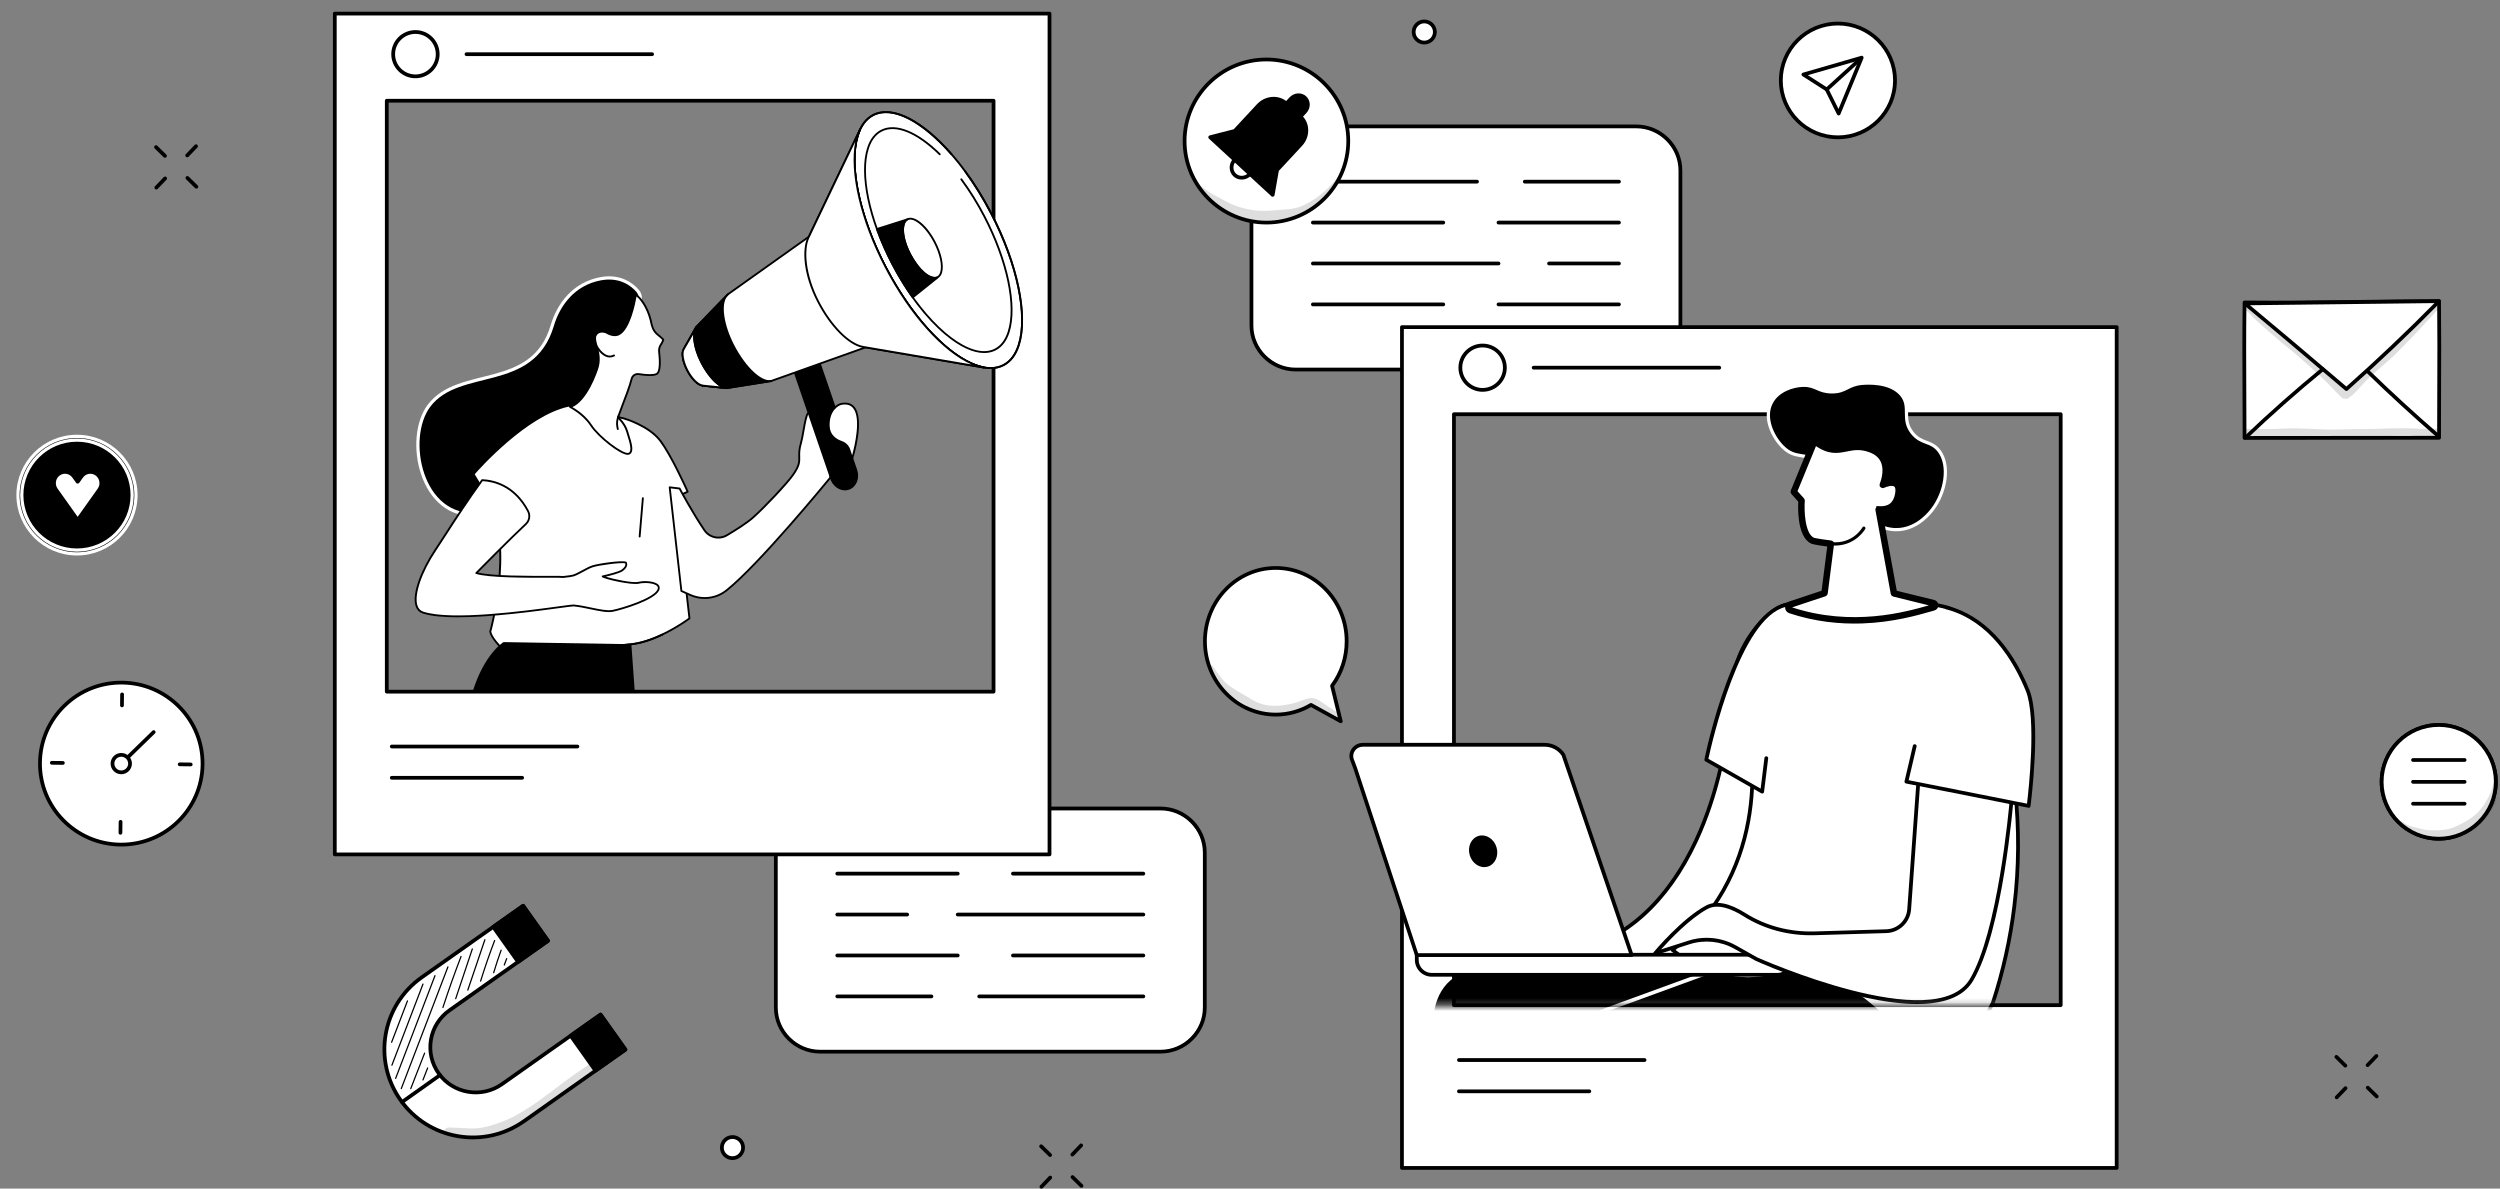<svg width="387" height="184" viewBox="0 0 387 184" fill="none" xmlns="http://www.w3.org/2000/svg">
<rect x="0" y="0" width="387" height="184" fill="#808080" stroke="none"/>
<path d="M290.758 18.681C294.21 15.242 294.21 9.666 290.758 6.227C287.306 2.788 281.71 2.788 278.259 6.227C274.807 9.666 274.807 15.242 278.259 18.681C281.71 22.12 287.306 22.12 290.758 18.681Z" fill="white"/>
<path d="M284.509 21.548C279.475 21.548 275.38 17.468 275.38 12.452C275.38 7.437 279.475 3.356 284.509 3.356C289.542 3.356 293.638 7.437 293.638 12.452C293.638 17.468 289.542 21.548 284.509 21.548ZM284.509 3.938C279.798 3.938 275.964 7.758 275.964 12.452C275.964 17.146 279.798 20.966 284.509 20.966C289.22 20.966 293.054 17.146 293.054 12.452C293.054 7.758 289.22 3.938 284.509 3.938Z" fill="black"/>
<path d="M284.623 17.866C284.512 17.866 284.413 17.802 284.362 17.703L282.552 14.049L279.009 11.778C278.913 11.718 278.862 11.607 278.878 11.492C278.894 11.381 278.977 11.289 279.085 11.257L288.112 8.646C288.217 8.614 288.336 8.646 288.409 8.732C288.482 8.814 288.505 8.932 288.463 9.037L284.895 17.684C284.85 17.789 284.751 17.859 284.636 17.862C284.633 17.862 284.63 17.862 284.627 17.862L284.623 17.866ZM279.861 11.639L282.935 13.607C282.98 13.636 283.015 13.674 283.037 13.722L284.598 16.87L287.691 9.374L279.861 11.639Z" fill="black"/>
<path d="M282.775 14.143C282.695 14.143 282.619 14.111 282.561 14.047C282.453 13.93 282.462 13.745 282.58 13.637L287.499 9.162C287.617 9.054 287.802 9.064 287.911 9.181C288.019 9.299 288.01 9.484 287.892 9.592L282.973 14.066C282.915 14.117 282.845 14.143 282.778 14.143H282.775Z" fill="black"/>
<path d="M15.38 84.743C19.871 82.836 21.96 77.663 20.046 73.189C18.133 68.715 12.941 66.633 8.45 68.54C3.96 70.447 1.871 75.619 3.784 80.094C5.698 84.568 10.889 86.649 15.38 84.743Z" fill="black" stroke="white" stroke-width="0.5" stroke-miterlimit="10"/>
<path d="M11.916 85.739C6.882 85.739 2.787 81.659 2.787 76.644C2.787 71.628 6.882 67.548 11.916 67.548C16.95 67.548 21.045 71.628 21.045 76.644C21.045 81.659 16.95 85.739 11.916 85.739ZM11.916 68.127C7.205 68.127 3.371 71.946 3.371 76.64C3.371 81.335 7.205 85.154 11.916 85.154C16.627 85.154 20.461 81.335 20.461 76.64C20.461 71.946 16.627 68.127 11.916 68.127Z" fill="black" stroke="white" stroke-width="0.5" stroke-miterlimit="10"/>
<path d="M12.018 80.508L8.676 75.808C8.124 75.028 8.293 73.941 9.056 73.378C9.819 72.815 10.885 72.987 11.437 73.766L12.018 74.58L12.599 73.766C13.151 72.987 14.217 72.815 14.98 73.378C15.743 73.941 15.912 75.028 15.36 75.808L12.018 80.508Z" fill="white"/>
<path d="M12.018 80.799C11.922 80.799 11.836 80.754 11.782 80.678L8.44 75.978C7.798 75.074 7.996 73.802 8.884 73.147C9.315 72.829 9.841 72.699 10.368 72.785C10.898 72.867 11.364 73.16 11.68 73.602L12.021 74.082L12.363 73.602C12.679 73.16 13.142 72.871 13.675 72.785C14.201 72.702 14.728 72.829 15.159 73.147C16.046 73.802 16.244 75.074 15.603 75.978L12.261 80.678C12.207 80.754 12.117 80.799 12.025 80.799H12.018ZM10.055 73.338C9.762 73.338 9.474 73.433 9.232 73.612C8.596 74.082 8.456 74.992 8.916 75.641L12.021 80.007L15.127 75.641C15.59 74.992 15.446 74.082 14.811 73.612C14.508 73.386 14.138 73.297 13.767 73.354C13.394 73.414 13.065 73.618 12.842 73.933L12.261 74.747C12.152 74.9 11.894 74.9 11.785 74.747L11.204 73.933C10.981 73.618 10.652 73.414 10.279 73.354C10.205 73.341 10.132 73.338 10.058 73.338H10.055Z" fill="black"/>
<path d="M377.563 67.766C377.563 60.241 377.646 53.687 377.563 46.62C367.569 46.62 357.524 46.925 347.454 46.814C347.358 54.014 347.454 60.788 347.454 67.788C357.518 67.788 367.55 67.763 377.563 67.763V67.766Z" fill="white"/>
<path d="M347.457 68.084C347.297 68.084 347.167 67.954 347.167 67.795C347.167 65.46 347.157 63.113 347.144 60.843C347.122 56.307 347.103 51.617 347.167 46.814C347.167 46.655 347.297 46.528 347.457 46.528H347.46C353.276 46.592 359.175 46.515 364.879 46.442C369.041 46.388 373.344 46.334 377.567 46.334C377.726 46.334 377.857 46.461 377.857 46.62C377.911 51.282 377.895 55.694 377.876 60.362C377.867 62.744 377.857 65.206 377.857 67.769C377.857 67.928 377.726 68.059 377.567 68.059C372.565 68.059 367.563 68.065 362.552 68.071C357.528 68.078 352.497 68.084 347.46 68.084H347.457ZM347.744 47.11C347.684 51.807 347.706 56.397 347.725 60.836C347.735 63.011 347.744 65.26 347.747 67.499C352.689 67.499 357.62 67.493 362.548 67.486C367.464 67.48 372.37 67.474 377.273 67.474C377.273 65.015 377.282 62.649 377.292 60.356C377.311 55.786 377.327 51.461 377.276 46.91C373.152 46.91 368.948 46.967 364.885 47.018C359.274 47.091 353.471 47.164 347.744 47.107V47.11Z" fill="black"/>
<path d="M347.492 46.969C352.784 51.342 358.006 55.798 363.225 60.228C368.154 55.865 372.938 51.327 377.563 46.626L347.492 46.973V46.969Z" fill="white"/>
<path d="M363.225 60.517C363.158 60.517 363.091 60.495 363.037 60.447L360.892 58.625C356.459 54.86 351.872 50.964 347.307 47.192C347.215 47.116 347.176 46.985 347.218 46.871C347.259 46.756 347.368 46.68 347.489 46.677L377.56 46.33H377.564C377.682 46.33 377.787 46.4 377.832 46.505C377.88 46.613 377.854 46.737 377.771 46.823C373.162 51.508 368.332 56.09 363.417 60.441C363.363 60.489 363.292 60.514 363.222 60.514L363.225 60.517ZM348.287 47.249C352.654 50.865 357.03 54.583 361.269 58.183L363.219 59.84C367.882 55.702 372.469 51.361 376.858 46.918L348.284 47.249H348.287Z" fill="black"/>
<g opacity="0.13">
<path d="M377.294 47.284C376.971 47.138 376.786 47.358 376.71 47.472C376.684 47.501 376.652 47.539 376.633 47.561C376.509 47.704 376.381 47.847 376.25 47.984C375.752 48.512 375.171 48.957 374.68 49.492C373.655 50.595 372.598 51.67 371.539 52.745C370.568 53.76 369.582 54.771 368.465 55.645C368.056 55.947 367.137 56.714 366.448 57.283C366.39 57.325 366.336 57.372 366.282 57.414C365.844 57.773 365.966 57.668 365.608 57.983C364.778 58.714 364.025 59.519 363.189 60.241C362.483 59.519 361.695 58.88 360.922 58.225C358.959 56.437 356.948 54.698 354.89 53.012C353.597 51.921 352.352 50.779 351.069 49.679C350.3 48.983 349.549 48.267 348.716 47.637C348.86 47.745 348.439 47.37 348.356 47.284C348.343 47.272 348.34 47.269 348.337 47.265C348.308 47.233 348.282 47.202 348.26 47.179C348.212 47.119 348.145 47.075 348.078 47.03C347.778 46.855 347.36 47.02 347.27 47.342C347.191 47.602 347.353 47.866 347.602 47.965C347.867 48.127 348.499 48.849 348.93 49.259C350.734 50.964 352.646 52.573 354.577 54.148C355.799 55.13 356.936 56.199 358.107 57.229C358.771 57.859 359.451 58.473 360.105 59.109C360.871 59.926 361.669 60.718 362.454 61.519C362.617 61.666 362.796 61.726 362.965 61.723C363.173 61.786 363.415 61.755 363.632 61.564C364.382 61.023 364.995 60.349 365.586 59.659C366.179 59.017 366.588 58.616 367.003 58.228C367.801 57.503 369.269 56.243 370.393 55.229C371.22 54.459 371.976 53.626 372.774 52.831C373.77 51.835 374.724 50.802 375.653 49.749C376.25 49.135 376.604 48.801 377.131 48.181C377.249 48.01 377.453 47.866 377.489 47.657C377.52 47.513 377.431 47.358 377.3 47.284H377.294Z" fill="black"/>
</g>
<path d="M347.598 68.036C347.521 68.036 347.445 68.007 347.387 67.947C347.275 67.833 347.279 67.648 347.397 67.537C351.23 63.88 355.262 60.314 359.379 56.937C359.504 56.835 359.686 56.854 359.788 56.975C359.89 57.099 359.871 57.28 359.749 57.382C355.645 60.75 351.623 64.306 347.799 67.953C347.741 68.007 347.671 68.033 347.598 68.033V68.036Z" fill="black"/>
<path d="M377.505 67.839C377.438 67.839 377.371 67.817 377.314 67.769C373.544 64.513 369.829 61.11 366.273 57.65C366.158 57.538 366.155 57.354 366.266 57.239C366.378 57.125 366.563 57.122 366.678 57.233C370.228 60.684 373.933 64.08 377.694 67.33C377.815 67.435 377.828 67.62 377.722 67.741C377.665 67.807 377.585 67.839 377.502 67.839H377.505Z" fill="black"/>
<g opacity="0.13">
<path d="M376.979 66.38C376.979 66.38 377.008 66.374 377.021 66.374C376.976 66.374 376.928 66.38 376.887 66.389C376.523 66.424 375.578 66.396 374.809 66.38C372.418 66.227 370.027 66.294 367.636 66.396C365.482 66.434 363.324 66.428 361.17 66.494C359.245 66.51 357.326 66.332 355.402 66.31C353.742 66.297 352.088 66.456 350.425 66.421C349.829 66.431 349.235 66.444 348.638 66.418C348.322 66.431 347.98 66.313 347.684 66.437C347.02 66.692 347.221 67.722 347.942 67.716C350.438 67.926 352.934 67.662 355.427 67.63C357.307 67.642 359.184 67.792 361.064 67.766C364.371 67.646 367.681 67.646 370.985 67.452C372.491 67.436 374.001 67.452 375.508 67.509C375.888 67.528 376.271 67.544 376.65 67.557C376.724 67.582 376.765 67.588 376.784 67.585C377.069 67.693 377.429 67.62 377.589 67.325C377.876 66.774 377.413 66.348 376.979 66.38Z" fill="black"/>
</g>
<path d="M197.494 87.921C203.552 87.921 208.461 93.003 208.461 99.271C208.461 101.863 207.618 104.252 206.204 106.163L207.548 111.656L202.949 109.118C201.343 110.072 199.482 110.622 197.497 110.622C191.439 110.622 186.529 105.54 186.529 99.271C186.529 93.003 191.439 87.921 197.497 87.921H197.494Z" fill="white"/>
<path d="M207.548 111.947C207.5 111.947 207.452 111.934 207.407 111.912L202.952 109.454C201.285 110.411 199.402 110.914 197.493 110.914C191.285 110.914 186.235 105.692 186.235 99.274C186.235 92.856 191.285 87.634 197.493 87.634C203.702 87.634 208.751 92.856 208.751 99.274C208.751 101.805 207.979 104.206 206.52 106.229L207.832 111.591C207.861 111.702 207.819 111.82 207.727 111.89C207.676 111.928 207.612 111.95 207.551 111.95L207.548 111.947ZM202.945 108.827C202.993 108.827 203.041 108.84 203.086 108.862L207.104 111.079L205.92 106.229C205.901 106.146 205.92 106.057 205.968 105.987C207.407 104.044 208.167 101.719 208.167 99.267C208.167 93.168 203.379 88.206 197.49 88.206C191.601 88.206 186.813 93.168 186.813 99.267C186.813 105.367 191.601 110.328 197.49 110.328C199.351 110.328 201.183 109.823 202.795 108.865C202.84 108.837 202.894 108.824 202.945 108.824V108.827Z" fill="black"/>
<g opacity="0.13">
<path d="M188.479 105.7C187.997 104.806 187.544 103.896 187.091 102.987C187.126 102.968 187.161 102.949 187.203 102.933C187.745 102.793 187.924 103.435 188.198 103.763C188.751 104.504 189.022 104.949 189.453 105.423C190.583 106.574 192.326 107.369 193.985 108.403C195.952 109.545 198.1 109.363 200.018 108.921C200.906 108.724 201.729 108.304 202.616 108.107C203.386 107.942 204.123 108.304 204.717 108.765C205.192 109.131 205.697 109.456 206.214 109.758C206.504 109.936 206.785 110.123 207.066 110.317C207.184 110.384 207.267 110.499 207.305 110.626C207.436 111.052 206.926 111.45 206.542 111.211C205.649 110.626 204.701 110.133 203.829 109.51C203.28 109.16 203.127 109.211 202.916 109.214C202.032 109.449 201.218 109.907 200.328 110.139C197.733 110.848 195.154 110.753 192.881 109.201C191.566 108.317 190.094 107.598 188.939 106.504C188.776 106.24 188.623 105.97 188.473 105.696L188.479 105.7Z" fill="black"/>
</g>
<path d="M27.671 127.074C32.586 122.177 32.586 114.237 27.671 109.34C22.756 104.443 14.787 104.443 9.872 109.34C4.957 114.237 4.957 122.177 9.872 127.074C14.787 131.971 22.756 131.971 27.671 127.074Z" fill="white"/>
<path d="M18.775 131.036C18.724 131.036 18.672 131.036 18.618 131.036C11.519 130.95 5.812 125.127 5.898 118.054C5.94 114.629 7.319 111.423 9.777 109.029C12.238 106.634 15.487 105.343 18.925 105.381C22.362 105.422 25.58 106.796 27.983 109.245C30.387 111.697 31.686 114.934 31.645 118.36C31.562 125.382 25.8 131.036 18.771 131.036H18.775ZM6.479 118.061C6.4 124.812 11.848 130.375 18.625 130.454C18.676 130.454 18.724 130.454 18.775 130.454C25.484 130.454 30.984 125.057 31.064 118.353C31.102 115.081 29.86 111.989 27.569 109.649C25.273 107.308 22.203 105.998 18.918 105.956C15.64 105.918 12.534 107.155 10.182 109.439C7.833 111.725 6.518 114.785 6.479 118.057V118.061Z" fill="black"/>
<path d="M18.88 109.485H18.877C18.718 109.485 18.587 109.352 18.59 109.193L18.609 107.491C18.609 107.332 18.746 107.205 18.903 107.205C19.062 107.205 19.193 107.339 19.19 107.498L19.171 109.199C19.171 109.358 19.04 109.485 18.88 109.485Z" fill="black"/>
<path d="M18.644 129.21H18.641C18.481 129.21 18.35 129.076 18.354 128.917L18.373 127.216C18.373 127.057 18.504 126.93 18.663 126.93H18.666C18.826 126.93 18.957 127.063 18.954 127.222L18.934 128.924C18.934 129.083 18.804 129.21 18.644 129.21Z" fill="black"/>
<path d="M29.526 118.626H29.522L27.815 118.607C27.655 118.607 27.524 118.474 27.527 118.315C27.527 118.156 27.668 118.022 27.821 118.029L29.529 118.048C29.688 118.048 29.819 118.181 29.816 118.34C29.816 118.499 29.685 118.626 29.526 118.626Z" fill="black"/>
<path d="M9.73 118.391H9.726L8.019 118.372C7.859 118.372 7.728 118.238 7.731 118.079C7.731 117.92 7.862 117.793 8.022 117.793H8.025L9.733 117.812C9.892 117.812 10.023 117.946 10.02 118.105C10.02 118.264 9.889 118.391 9.73 118.391Z" fill="black"/>
<path d="M19.068 118.21C18.991 118.21 18.918 118.182 18.86 118.121C18.748 118.007 18.752 117.822 18.866 117.711L23.587 113.119C23.702 113.007 23.887 113.011 23.999 113.125C24.111 113.239 24.111 113.424 23.993 113.535L19.272 118.128C19.215 118.182 19.141 118.21 19.068 118.21Z" fill="black"/>
<path d="M17.415 118.191C17.425 117.443 18.041 116.845 18.791 116.852C19.541 116.861 20.141 117.475 20.135 118.222C20.125 118.97 19.509 119.568 18.759 119.561C18.009 119.555 17.409 118.938 17.415 118.191Z" fill="white"/>
<path d="M18.771 119.851C18.771 119.851 18.759 119.851 18.752 119.851C17.843 119.841 17.112 119.094 17.121 118.188C17.128 117.749 17.303 117.338 17.619 117.03C17.929 116.728 18.337 116.562 18.771 116.562C18.778 116.562 18.784 116.562 18.791 116.562C19.231 116.569 19.643 116.744 19.952 117.059C20.259 117.373 20.428 117.787 20.422 118.226C20.412 119.126 19.672 119.851 18.771 119.851ZM17.705 118.194C17.699 118.779 18.171 119.263 18.759 119.269C19.349 119.269 19.831 118.805 19.837 118.219C19.841 117.936 19.732 117.666 19.534 117.463C19.336 117.259 19.068 117.144 18.784 117.141C18.5 117.135 18.229 117.246 18.024 117.443C17.82 117.641 17.705 117.908 17.702 118.191L17.705 118.194Z" fill="black"/>
<path d="M377.516 129.834C382.398 129.834 386.355 125.892 386.355 121.028C386.355 116.164 382.398 112.222 377.516 112.222C372.635 112.222 368.678 116.164 368.678 121.028C368.678 125.892 372.635 129.834 377.516 129.834Z" fill="white"/>
<path d="M377.516 130.124C372.482 130.124 368.387 126.044 368.387 121.028C368.387 116.013 372.482 111.933 377.516 111.933C382.549 111.933 386.645 116.013 386.645 121.028C386.645 126.044 382.549 130.124 377.516 130.124ZM377.516 112.515C372.804 112.515 368.971 116.334 368.971 121.028C368.971 125.722 372.804 129.542 377.516 129.542C382.227 129.542 386.06 125.722 386.06 121.028C386.06 116.334 382.227 112.515 377.516 112.515Z" fill="black"/>
<path d="M381.521 121.319H373.538C373.378 121.319 373.247 121.189 373.247 121.03C373.247 120.871 373.378 120.74 373.538 120.74H381.521C381.68 120.74 381.811 120.871 381.811 121.03C381.811 121.189 381.68 121.319 381.521 121.319Z" fill="black"/>
<path d="M381.521 124.705H373.538C373.378 124.705 373.247 124.574 373.247 124.415C373.247 124.256 373.378 124.126 373.538 124.126H381.521C381.68 124.126 381.811 124.256 381.811 124.415C381.811 124.574 381.68 124.705 381.521 124.705Z" fill="black"/>
<path d="M381.521 117.935H373.538C373.378 117.935 373.247 117.805 373.247 117.646C373.247 117.487 373.378 117.356 373.538 117.356H381.521C381.68 117.356 381.811 117.487 381.811 117.646C381.811 117.805 381.68 117.935 381.521 117.935Z" fill="black"/>
<path d="M377.516 129.834C382.398 129.834 386.355 125.892 386.355 121.028C386.355 116.164 382.398 112.222 377.516 112.222C372.635 112.222 368.678 116.164 368.678 121.028C368.678 125.892 372.635 129.834 377.516 129.834Z" fill="white"/>
<path d="M377.516 130.124C372.482 130.124 368.387 126.044 368.387 121.028C368.387 116.013 372.482 111.933 377.516 111.933C382.549 111.933 386.645 116.013 386.645 121.028C386.645 126.044 382.549 130.124 377.516 130.124ZM377.516 112.515C372.804 112.515 368.971 116.334 368.971 121.028C368.971 125.722 372.804 129.542 377.516 129.542C382.227 129.542 386.06 125.722 386.06 121.028C386.06 116.334 382.227 112.515 377.516 112.515Z" fill="black"/>
<path d="M381.521 121.319H373.538C373.378 121.319 373.247 121.189 373.247 121.03C373.247 120.871 373.378 120.74 373.538 120.74H381.521C381.68 120.74 381.811 120.871 381.811 121.03C381.811 121.189 381.68 121.319 381.521 121.319Z" fill="black"/>
<path d="M381.521 124.705H373.538C373.378 124.705 373.247 124.574 373.247 124.415C373.247 124.256 373.378 124.126 373.538 124.126H381.521C381.68 124.126 381.811 124.256 381.811 124.415C381.811 124.574 381.68 124.705 381.521 124.705Z" fill="black"/>
<path d="M381.521 117.935H373.538C373.378 117.935 373.247 117.805 373.247 117.646C373.247 117.487 373.378 117.356 373.538 117.356H381.521C381.68 117.356 381.811 117.487 381.811 117.646C381.811 117.805 381.68 117.935 381.521 117.935Z" fill="black"/>
<g opacity="0.13">
<path d="M386.524 119.824C386.406 119.932 386.368 120.085 386.326 120.234C386.211 120.606 386.1 120.978 385.994 121.35C385.544 122.763 385.611 122.664 385.043 123.698C383.91 125.784 382.764 126.69 380.459 127.797C379.135 128.449 378.094 128.583 376.16 128.522C375.391 128.509 374.497 128.249 373.319 127.946C372.773 127.807 372.524 127.635 371.787 127.186C370.976 126.678 370.839 126.592 370.22 125.994C369.942 125.723 369.674 125.44 369.419 125.148C369.383 125.11 369.352 125.071 369.316 125.03C369.502 125.421 369.696 125.806 369.904 126.185C370.025 126.324 370.15 126.461 370.271 126.604C370.654 127.053 371.046 127.495 371.452 127.924C371.643 128.042 371.838 128.156 372.036 128.264C374.414 129.568 377.299 130.125 380 129.677C382.483 128.777 384.829 127.1 386.065 124.731C386.138 124.601 386.208 124.47 386.275 124.337C386.291 124.241 386.31 124.146 386.326 124.051C386.377 122.604 386.502 121.153 386.684 119.716C386.626 119.744 386.569 119.779 386.524 119.827V119.824Z" fill="black"/>
</g>
<path d="M67.911 166.162C65.667 163.007 66.414 158.634 69.58 156.399L84.831 145.63L80.979 140.211L65.278 151.297C59.108 155.654 57.649 164.168 62.022 170.316C66.395 176.463 74.94 177.917 81.11 173.56L96.811 162.473L92.958 157.054L77.707 167.822C74.541 170.058 70.152 169.314 67.908 166.156L67.911 166.162Z" fill="white"/>
<path d="M73.223 176.368C72.432 176.368 71.637 176.301 70.842 176.168C67.159 175.541 63.944 173.525 61.783 170.487C57.324 164.219 58.818 155.505 65.109 151.062L80.81 139.976C80.941 139.883 81.123 139.915 81.216 140.046L85.068 145.465C85.161 145.595 85.129 145.777 84.998 145.869L69.747 156.637C68.279 157.674 67.302 159.22 67.002 160.985C66.699 162.753 67.107 164.531 68.148 165.994C70.296 169.015 74.51 169.731 77.542 167.59L92.793 156.822C92.857 156.777 92.933 156.758 93.01 156.771C93.087 156.784 93.154 156.825 93.198 156.889L97.051 162.308C97.144 162.438 97.112 162.619 96.981 162.712L81.28 173.798C78.889 175.487 76.096 176.368 73.223 176.368ZM80.909 140.618L65.444 151.536C59.415 155.794 57.985 164.143 62.259 170.15C64.327 173.06 67.411 174.994 70.941 175.592C74.471 176.193 78.021 175.385 80.941 173.324L96.406 162.406L92.889 157.461L77.874 168.061C74.58 170.386 70.002 169.61 67.669 166.328C66.539 164.738 66.099 162.804 66.424 160.886C66.753 158.965 67.813 157.289 69.409 156.16L84.424 145.56L80.906 140.615L80.909 140.618Z" fill="black"/>
<path d="M80.978 140.218L76.35 143.485L80.203 148.904L84.831 145.636L80.978 140.218Z" fill="black"/>
<path d="M80.204 149.189C80.112 149.189 80.022 149.147 79.965 149.068L76.112 143.649C76.067 143.585 76.048 143.509 76.064 143.432C76.077 143.356 76.118 143.289 76.182 143.245L80.811 139.979C80.941 139.886 81.123 139.918 81.216 140.049L85.069 145.468C85.161 145.598 85.129 145.779 84.998 145.872L80.37 149.138C80.319 149.173 80.262 149.192 80.201 149.192L80.204 149.189ZM76.757 143.547L80.274 148.492L84.427 145.56L80.909 140.615L76.757 143.547Z" fill="black"/>
<path d="M92.957 157.064L88.329 160.331L92.182 165.749L96.81 162.482L92.957 157.064Z" fill="black"/>
<path d="M92.186 166.032C92.17 166.032 92.154 166.032 92.138 166.029C92.061 166.017 91.994 165.975 91.95 165.912L88.097 160.492C88.004 160.362 88.036 160.181 88.167 160.089L92.796 156.822C92.859 156.778 92.936 156.759 93.013 156.771C93.089 156.784 93.156 156.826 93.201 156.889L97.053 162.308C97.146 162.439 97.114 162.62 96.983 162.712L92.355 165.978C92.304 166.013 92.246 166.032 92.186 166.032ZM88.739 160.394L92.256 165.339L96.409 162.407L92.891 157.462L88.739 160.394Z" fill="black"/>
<path d="M62.228 170.892C62.135 170.892 62.046 170.85 61.992 170.771C61.899 170.641 61.928 170.459 62.059 170.367L67.938 166.195C68.069 166.102 68.251 166.131 68.344 166.261C68.436 166.392 68.407 166.573 68.276 166.665L62.397 170.838C62.346 170.873 62.285 170.892 62.228 170.892Z" fill="black"/>
<path d="M60.67 164.985C60.67 164.985 60.648 164.985 60.635 164.978C60.584 164.959 60.559 164.902 60.578 164.854L65.388 152.299C65.407 152.248 65.465 152.225 65.512 152.241C65.563 152.26 65.589 152.318 65.57 152.365L60.76 164.921C60.744 164.959 60.709 164.985 60.67 164.985Z" fill="black"/>
<path d="M61.247 167.028C61.247 167.028 61.225 167.028 61.212 167.021C61.161 167.002 61.136 166.945 61.155 166.897L67.245 150.996C67.264 150.945 67.322 150.923 67.37 150.939C67.421 150.958 67.446 151.015 67.427 151.063L61.337 166.961C61.321 166.999 61.286 167.025 61.247 167.025V167.028Z" fill="black"/>
<path d="M62.121 168.611C62.121 168.611 62.099 168.611 62.086 168.604C62.035 168.585 62.01 168.528 62.029 168.48L69.246 149.643C69.265 149.592 69.322 149.57 69.37 149.586C69.421 149.605 69.447 149.662 69.428 149.71L62.211 168.547C62.195 168.585 62.16 168.611 62.121 168.611Z" fill="black"/>
<path d="M63.585 168.611C63.585 168.611 63.563 168.611 63.55 168.605C63.499 168.586 63.477 168.528 63.496 168.481L65.638 162.992C65.657 162.941 65.715 162.918 65.762 162.937C65.813 162.957 65.836 163.014 65.817 163.061L63.675 168.551C63.659 168.589 63.624 168.611 63.585 168.611Z" fill="black"/>
<path d="M65.477 167.267C65.477 167.267 65.455 167.267 65.442 167.261C65.391 167.241 65.368 167.184 65.388 167.136L66.109 165.289C66.128 165.238 66.186 165.212 66.234 165.235C66.285 165.254 66.307 165.311 66.288 165.359L65.566 167.206C65.55 167.245 65.515 167.267 65.477 167.267Z" fill="black"/>
<path d="M60.622 161.442C60.622 161.442 60.6 161.442 60.587 161.436C60.536 161.416 60.511 161.359 60.53 161.311L62.984 154.906C63.004 154.855 63.061 154.83 63.109 154.849C63.16 154.868 63.185 154.925 63.166 154.973L60.712 161.378C60.696 161.416 60.661 161.442 60.622 161.442Z" fill="black"/>
<path d="M68.567 156.048C68.567 156.048 68.548 156.048 68.538 156.045C68.487 156.029 68.458 155.975 68.474 155.924C69.336 153.281 70.281 150.622 71.28 148.027C71.299 147.976 71.356 147.954 71.404 147.97C71.455 147.989 71.481 148.046 71.459 148.094C70.46 150.686 69.518 153.341 68.656 155.981C68.643 156.022 68.605 156.048 68.564 156.048H68.567Z" fill="black"/>
<path d="M70.545 154.69C70.545 154.69 70.526 154.69 70.513 154.683C70.462 154.667 70.433 154.61 70.452 154.563L73.025 146.866C73.041 146.815 73.098 146.787 73.146 146.806C73.197 146.822 73.226 146.879 73.207 146.927L70.634 154.623C70.621 154.664 70.583 154.69 70.542 154.69H70.545Z" fill="black"/>
<path d="M72.416 153.362C72.416 153.362 72.397 153.362 72.384 153.356C72.333 153.34 72.307 153.283 72.323 153.232L74.963 145.443C74.979 145.392 75.036 145.367 75.087 145.383C75.138 145.399 75.164 145.456 75.148 145.507L72.508 153.295C72.495 153.337 72.457 153.362 72.416 153.362Z" fill="black"/>
<path d="M74.4 151.968C74.4 151.968 74.381 151.968 74.371 151.965C74.32 151.949 74.291 151.895 74.307 151.844C74.962 149.736 75.692 147.618 76.481 145.554C76.5 145.503 76.554 145.477 76.605 145.497C76.656 145.516 76.682 145.573 76.663 145.621C75.874 147.681 75.143 149.793 74.492 151.899C74.48 151.94 74.441 151.965 74.4 151.965V151.968Z" fill="black"/>
<path d="M76.419 150.668C76.419 150.668 76.4 150.668 76.391 150.665C76.339 150.649 76.311 150.595 76.327 150.544C76.681 149.377 77.07 148.2 77.482 147.052C77.501 147.001 77.556 146.976 77.607 146.995C77.658 147.014 77.683 147.068 77.664 147.119C77.252 148.267 76.863 149.437 76.512 150.601C76.499 150.642 76.461 150.671 76.419 150.671V150.668Z" fill="black"/>
<path d="M78.066 149.474C78.066 149.474 78.043 149.474 78.031 149.468C77.98 149.449 77.954 149.395 77.973 149.344L78.34 148.364C78.359 148.313 78.414 148.288 78.465 148.307C78.516 148.326 78.541 148.38 78.522 148.431L78.155 149.411C78.139 149.449 78.104 149.474 78.066 149.474Z" fill="black"/>
<g opacity="0.13">
<path d="M96.207 163.085C96.587 162.954 97.056 162.423 96.529 161.762C96.152 161.361 95.453 161.529 95.233 161.991C94.955 162.216 94.895 162.309 94.761 162.401C93.956 162.973 93.111 163.482 92.29 164.029C90.065 165.489 87.847 167.076 86.506 168.103C84.502 169.604 82.641 171.08 80.129 172.511C78.418 173.503 75.711 174.454 74.189 174.62C73.87 174.664 74.141 174.639 73.471 174.677C72.8 174.709 72.13 174.655 71.46 174.623C70.888 174.594 70.32 174.543 69.746 174.543C69.557 174.553 69.353 174.511 69.18 174.604C68.498 174.861 68.705 175.927 69.445 175.917C71.032 175.901 72.606 176.168 74.189 176.181C75.398 176.118 76.573 175.784 77.706 175.364C80.994 174.232 83.79 172.126 86.5 170.011C87.904 168.905 91.489 166.44 92.922 165.339C93.816 164.633 94.828 163.905 95.856 163.256C95.916 163.225 95.98 163.19 96.041 163.158C96.076 163.145 96.076 163.142 96.06 163.148C96.06 163.148 96.06 163.148 96.063 163.148C96.063 163.148 96.057 163.148 96.057 163.151C96.053 163.151 96.047 163.155 96.041 163.158C96.095 163.136 96.152 163.113 96.204 163.091L96.207 163.085Z" fill="black"/>
</g>
<path d="M252.587 19.565H201.261C197.099 19.565 193.725 22.927 193.725 27.074V49.696C193.725 53.843 197.099 57.204 201.261 57.204H252.587C256.749 57.204 260.123 53.843 260.123 49.696V27.074C260.123 22.927 256.749 19.565 252.587 19.565Z" fill="white"/>
<path d="M253.266 57.497H200.584C196.641 57.497 193.434 54.301 193.434 50.373V26.4C193.434 22.473 196.641 19.276 200.584 19.276H253.266C257.208 19.276 260.416 22.473 260.416 26.4V50.373C260.416 54.301 257.208 57.497 253.266 57.497ZM200.584 19.855C196.961 19.855 194.015 22.791 194.015 26.4V50.373C194.015 53.983 196.961 56.918 200.584 56.918H253.266C256.889 56.918 259.835 53.983 259.835 50.373V26.4C259.835 22.794 256.889 19.855 253.266 19.855H200.584Z" fill="black"/>
<path d="M228.643 28.41H203.232C203.072 28.41 202.941 28.279 202.941 28.12C202.941 27.961 203.072 27.831 203.232 27.831H228.643C228.802 27.831 228.933 27.961 228.933 28.12C228.933 28.279 228.802 28.41 228.643 28.41Z" fill="black"/>
<path d="M223.42 34.743H203.234C203.074 34.743 202.943 34.612 202.943 34.453C202.943 34.294 203.074 34.164 203.234 34.164H223.42C223.579 34.164 223.71 34.294 223.71 34.453C223.71 34.612 223.579 34.743 223.42 34.743Z" fill="black"/>
<path d="M231.971 41.078H203.234C203.074 41.078 202.943 40.947 202.943 40.788C202.943 40.629 203.074 40.499 203.234 40.499H231.971C232.13 40.499 232.261 40.629 232.261 40.788C232.261 40.947 232.13 41.078 231.971 41.078Z" fill="black"/>
<path d="M223.42 47.412H203.234C203.074 47.412 202.943 47.281 202.943 47.122C202.943 46.963 203.074 46.833 203.234 46.833H223.42C223.579 46.833 223.71 46.963 223.71 47.122C223.71 47.281 223.579 47.412 223.42 47.412Z" fill="black"/>
<path d="M250.615 47.412H231.967C231.808 47.412 231.677 47.281 231.677 47.122C231.677 46.963 231.808 46.833 231.967 46.833H250.615C250.774 46.833 250.905 46.963 250.905 47.122C250.905 47.281 250.774 47.412 250.615 47.412Z" fill="black"/>
<path d="M250.614 41.078H239.793C239.634 41.078 239.503 40.947 239.503 40.788C239.503 40.629 239.634 40.499 239.793 40.499H250.614C250.774 40.499 250.905 40.629 250.905 40.788C250.905 40.947 250.774 41.078 250.614 41.078Z" fill="black"/>
<path d="M250.615 34.743H231.967C231.808 34.743 231.677 34.612 231.677 34.453C231.677 34.294 231.808 34.164 231.967 34.164H250.615C250.774 34.164 250.905 34.294 250.905 34.453C250.905 34.612 250.774 34.743 250.615 34.743Z" fill="black"/>
<path d="M250.615 28.41H236.038C235.878 28.41 235.747 28.279 235.747 28.12C235.747 27.961 235.878 27.831 236.038 27.831H250.615C250.775 27.831 250.906 27.961 250.906 28.12C250.906 28.279 250.775 28.41 250.615 28.41Z" fill="black"/>
<path d="M200.956 33.474C207.405 30.771 210.435 23.371 207.723 16.945C205.01 10.519 197.583 7.501 191.133 10.203C184.684 12.906 181.654 20.306 184.366 26.732C187.079 33.158 194.506 36.177 200.956 33.474Z" fill="white"/>
<path d="M196.042 34.743C188.896 34.743 183.083 28.952 183.083 21.831C183.083 14.71 188.896 8.919 196.042 8.919C203.189 8.919 209.002 14.71 209.002 21.831C209.002 28.952 203.189 34.743 196.042 34.743ZM196.042 9.498C189.218 9.498 183.664 15.031 183.664 21.831C183.664 28.631 189.218 34.164 196.042 34.164C202.867 34.164 208.421 28.631 208.421 21.831C208.421 15.031 202.867 9.498 196.042 9.498Z" fill="black"/>
<path d="M191.124 24.738C191.772 24.042 192.828 23.968 193.486 24.576C194.143 25.183 194.153 26.239 193.505 26.936C192.857 27.632 191.8 27.705 191.143 27.098C190.485 26.491 190.476 25.435 191.124 24.738Z" fill="white"/>
<path d="M192.212 27.798C191.752 27.798 191.299 27.639 190.945 27.312C190.169 26.596 190.153 25.356 190.91 24.542C191.666 23.728 192.911 23.648 193.683 24.364C194.459 25.079 194.475 26.32 193.719 27.134C193.31 27.576 192.755 27.802 192.212 27.802V27.798ZM192.416 24.456C192.03 24.456 191.631 24.618 191.337 24.936C190.801 25.515 190.801 26.39 191.341 26.886C191.88 27.382 192.755 27.315 193.294 26.739C193.83 26.16 193.83 25.286 193.291 24.79C193.048 24.567 192.735 24.456 192.419 24.456H192.416Z" fill="black"/>
<path d="M202.014 17.286C202.608 16.647 202.602 15.677 201.998 15.12C201.395 14.564 200.425 14.631 199.831 15.27L199.119 16.036C197.913 14.923 195.972 15.057 194.785 16.335L191.133 20.266L187.338 21.239L197.006 30.157L197.686 26.312L201.338 22.381C202.525 21.103 202.509 19.166 201.303 18.053L202.014 17.286Z" fill="black"/>
<path d="M197.003 30.449C196.93 30.449 196.86 30.424 196.805 30.373L187.137 21.455C187.06 21.382 187.025 21.274 187.054 21.172C187.079 21.071 187.159 20.988 187.265 20.962L190.977 20.012L194.571 16.141C195.197 15.47 196.033 15.063 196.923 15.003C197.725 14.948 198.481 15.171 199.094 15.639L199.617 15.076C199.956 14.713 200.409 14.494 200.891 14.459C201.383 14.424 201.845 14.586 202.196 14.91C202.548 15.235 202.742 15.683 202.749 16.173C202.752 16.656 202.57 17.124 202.232 17.486L201.708 18.049C202.222 18.619 202.506 19.356 202.512 20.155C202.519 21.045 202.18 21.907 201.555 22.581L197.961 26.452L197.297 30.214C197.278 30.319 197.204 30.405 197.102 30.44C197.073 30.449 197.041 30.456 197.01 30.456L197.003 30.449ZM187.922 21.392L196.808 29.587L197.396 26.267C197.405 26.213 197.431 26.162 197.469 26.121L201.121 22.19C201.644 21.627 201.928 20.905 201.922 20.164C201.916 19.426 201.625 18.755 201.102 18.272C201.044 18.221 201.012 18.148 201.009 18.072C201.009 17.995 201.035 17.919 201.086 17.865L201.797 17.098C202.034 16.844 202.165 16.52 202.161 16.186C202.161 15.858 202.03 15.559 201.797 15.346C201.564 15.133 201.258 15.028 200.929 15.05C200.594 15.073 200.278 15.225 200.042 15.483L199.33 16.249C199.279 16.306 199.206 16.338 199.129 16.341C199.049 16.348 198.976 16.316 198.922 16.265C198.398 15.782 197.705 15.543 196.965 15.594C196.221 15.645 195.522 15.985 194.999 16.548L191.347 20.479C191.309 20.52 191.261 20.549 191.207 20.562L187.928 21.401L187.922 21.392Z" fill="black"/>
<g opacity="0.13">
<path d="M203.263 32.582C204.215 31.647 205.147 30.692 206.05 29.71C206.101 29.656 206.149 29.602 206.197 29.548C206.433 29.109 206.682 28.676 206.931 28.244C207.231 27.633 207.537 27.023 207.841 26.415C207.655 26.558 207.512 26.797 207.375 27.023C207.324 27.111 207.078 27.442 206.979 27.579C206.229 28.476 205.418 29.325 204.508 30.063C203.787 30.743 202.015 31.748 201.163 32.035C199.682 32.458 199.781 32.346 198.408 32.464C197.227 32.556 196.046 32.706 194.859 32.617C193.25 32.528 191.236 31.993 189.736 31.151C188.935 30.702 188.105 30.308 187.32 29.831C186.758 29.462 186.305 29.08 185.861 28.727C185.366 28.263 185.398 28.186 184.884 27.471C184.76 27.236 184.613 26.981 184.332 26.918C184.23 26.886 184.131 26.883 184.035 26.898C184.463 27.576 184.887 28.26 185.309 28.943C185.947 29.672 186.617 30.371 187.304 31.049C187.648 31.389 187.996 31.72 188.354 32.047C189.669 32.782 191.029 33.463 192.51 33.79C194.214 34.172 195.967 34.21 197.7 34.016C198.632 33.937 199.577 33.933 200.493 33.727C201.466 33.526 202.37 33.097 203.228 32.61C203.241 32.604 203.254 32.594 203.27 32.585L203.263 32.582Z" fill="black"/>
</g>
<path d="M127.625 162.797H178.977C183.132 162.797 186.5 159.441 186.5 155.301V132.654C186.5 128.514 183.132 125.158 178.977 125.158H127.625C123.47 125.158 120.101 128.514 120.101 132.654V155.301C120.101 159.441 123.47 162.797 127.625 162.797Z" fill="white"/>
<path d="M179.64 163.085H126.958C123.016 163.085 119.808 159.889 119.808 155.961V131.988C119.808 128.06 123.016 124.864 126.958 124.864H179.64C183.582 124.864 186.79 128.06 186.79 131.988V155.961C186.79 159.889 183.582 163.085 179.64 163.085ZM126.958 125.446C123.335 125.446 120.389 128.382 120.389 131.991V155.964C120.389 159.574 123.335 162.51 126.958 162.51H179.64C183.263 162.51 186.209 159.574 186.209 155.964V131.991C186.209 128.385 183.263 125.446 179.64 125.446H126.958Z" fill="black"/>
<path d="M176.991 154.533H151.58C151.42 154.533 151.289 154.403 151.289 154.244C151.289 154.084 151.42 153.954 151.58 153.954H176.991C177.15 153.954 177.281 154.084 177.281 154.244C177.281 154.403 177.15 154.533 176.991 154.533Z" fill="black"/>
<path d="M176.991 148.198H156.805C156.646 148.198 156.515 148.068 156.515 147.909C156.515 147.75 156.646 147.619 156.805 147.619H176.991C177.15 147.619 177.281 147.75 177.281 147.909C177.281 148.068 177.15 148.198 176.991 148.198Z" fill="black"/>
<path d="M176.992 141.863H148.255C148.096 141.863 147.965 141.733 147.965 141.574C147.965 141.415 148.096 141.284 148.255 141.284H176.992C177.152 141.284 177.283 141.415 177.283 141.574C177.283 141.733 177.152 141.863 176.992 141.863Z" fill="black"/>
<path d="M176.991 135.528H156.805C156.646 135.528 156.515 135.398 156.515 135.239C156.515 135.08 156.646 134.949 156.805 134.949H176.991C177.15 134.949 177.281 135.08 177.281 135.239C177.281 135.398 177.15 135.528 176.991 135.528Z" fill="black"/>
<path d="M148.256 135.528H129.609C129.449 135.528 129.318 135.398 129.318 135.239C129.318 135.08 129.449 134.949 129.609 134.949H148.256C148.416 134.949 148.547 135.08 148.547 135.239C148.547 135.398 148.416 135.528 148.256 135.528Z" fill="black"/>
<path d="M140.429 141.863H129.609C129.449 141.863 129.318 141.733 129.318 141.574C129.318 141.415 129.449 141.284 129.609 141.284H140.429C140.589 141.284 140.72 141.415 140.72 141.574C140.72 141.733 140.589 141.863 140.429 141.863Z" fill="black"/>
<path d="M148.256 148.198H129.609C129.449 148.198 129.318 148.068 129.318 147.909C129.318 147.75 129.449 147.619 129.609 147.619H148.256C148.416 147.619 148.547 147.75 148.547 147.909C148.547 148.068 148.416 148.198 148.256 148.198Z" fill="black"/>
<path d="M144.188 154.533H129.611C129.451 154.533 129.32 154.403 129.32 154.244C129.32 154.084 129.451 153.954 129.611 153.954H144.188C144.348 153.954 144.479 154.084 144.479 154.244C144.479 154.403 144.348 154.533 144.188 154.533Z" fill="black"/>
<path d="M51.824 2.104V132.258H162.463V2.104H51.824ZM153.797 107.067H59.871V15.592H153.797V107.067Z" fill="white"/>
<path d="M162.465 132.551H51.826C51.666 132.551 51.535 132.421 51.535 132.262V2.105C51.535 1.946 51.666 1.815 51.826 1.815H162.465C162.624 1.815 162.755 1.946 162.755 2.105V132.259C162.755 132.418 162.624 132.548 162.465 132.548V132.551ZM52.116 131.969H162.171V2.394H52.116V131.969ZM153.798 107.357H59.873C59.713 107.357 59.582 107.227 59.582 107.068V15.592C59.582 15.434 59.713 15.303 59.873 15.303H153.802C153.961 15.303 154.092 15.434 154.092 15.592V107.068C154.092 107.227 153.961 107.357 153.802 107.357H153.798ZM60.163 106.778H153.508V15.882H60.163V106.778Z" fill="black"/>
<path d="M60.861 8.386C60.861 6.49 62.403 4.954 64.305 4.954C66.208 4.954 67.749 6.49 67.749 8.386C67.749 10.281 66.208 11.817 64.305 11.817C62.403 11.817 60.861 10.281 60.861 8.386Z" fill="white"/>
<path d="M64.309 12.11C62.25 12.11 60.571 10.441 60.571 8.386C60.571 6.332 62.247 4.662 64.309 4.662C66.371 4.662 68.047 6.332 68.047 8.386C68.047 10.441 66.371 12.11 64.309 12.11ZM64.309 5.244C62.569 5.244 61.155 6.653 61.155 8.386C61.155 10.12 62.569 11.528 64.309 11.528C66.049 11.528 67.463 10.12 67.463 8.386C67.463 6.653 66.049 5.244 64.309 5.244Z" fill="black"/>
<path d="M100.947 8.679H72.21C72.051 8.679 71.92 8.549 71.92 8.39C71.92 8.231 72.051 8.101 72.21 8.101H100.947C101.107 8.101 101.238 8.231 101.238 8.39C101.238 8.549 101.107 8.679 100.947 8.679Z" fill="black"/>
<path d="M89.382 115.848H60.645C60.485 115.848 60.355 115.718 60.355 115.559C60.355 115.4 60.485 115.27 60.645 115.27H89.382C89.542 115.27 89.672 115.4 89.672 115.559C89.672 115.718 89.542 115.848 89.382 115.848Z" fill="black"/>
<path d="M80.831 120.692H60.645C60.485 120.692 60.355 120.562 60.355 120.403C60.355 120.244 60.485 120.113 60.645 120.113H80.831C80.99 120.113 81.121 120.244 81.121 120.403C81.121 120.562 80.99 120.692 80.831 120.692Z" fill="black"/>
<path d="M99.118 46.257C99.144 45.796 98.987 45.347 98.684 45.001C97.889 44.097 96.07 42.599 93.034 43.14C88.786 43.9 86.433 47.208 85.489 50.401C82.447 60.683 71.087 56.621 66.417 62.797C62.593 67.854 65.131 80.448 73.972 79.605C82.811 78.763 94.5 63.211 94.5 63.211L98.748 52.929L99.118 46.257Z" fill="black" stroke="white" stroke-width="0.5" stroke-miterlimit="10"/>
<path d="M74.301 75.071L73.302 73.398C73.302 73.398 81.081 64.29 88.001 62.805L96.533 64.764C96.533 64.764 100.417 65.839 102.23 68.256C104.043 70.673 106.453 76.121 106.453 76.121L104.573 76.96L106.728 95.73C106.728 95.73 102.042 99.26 97.73 99.725C93.417 100.189 84.984 100.653 80.953 103.35C80.953 103.35 76.174 99.54 75.894 97.775C75.894 97.775 80.299 82.195 74.301 75.071Z" fill="white"/>
<path d="M80.957 103.497C80.925 103.497 80.894 103.487 80.865 103.465C80.667 103.309 76.039 99.598 75.751 97.798C75.748 97.775 75.751 97.756 75.754 97.734C75.799 97.578 80.07 82.144 74.191 75.163C74.184 75.157 74.181 75.151 74.178 75.144L73.179 73.471C73.147 73.417 73.153 73.351 73.191 73.303C73.268 73.211 81.082 64.14 87.97 62.662C87.992 62.658 88.012 62.658 88.034 62.662L96.566 64.621C96.732 64.665 100.527 65.74 102.347 68.167C104.147 70.568 106.563 76.006 106.585 76.06C106.617 76.133 106.585 76.219 106.512 76.251L104.731 77.046L106.873 95.711C106.879 95.762 106.857 95.813 106.815 95.845C106.767 95.88 102.047 99.407 97.747 99.868C97.185 99.928 96.55 99.989 95.876 100.052C91.35 100.485 84.513 101.143 81.037 103.468C81.012 103.484 80.983 103.493 80.954 103.493L80.957 103.497ZM76.045 97.782C76.342 99.359 80.335 102.657 80.964 103.169C84.526 100.851 91.331 100.199 95.848 99.766C96.521 99.703 97.156 99.642 97.715 99.582C101.66 99.156 105.985 96.09 106.573 95.664L104.428 76.976C104.421 76.912 104.456 76.852 104.514 76.827L106.26 76.047C105.877 75.198 103.738 70.51 102.114 68.342C100.352 65.991 96.534 64.913 96.496 64.904L88.002 62.951C81.558 64.357 74.267 72.517 73.485 73.411L74.424 74.982C77.545 78.7 77.817 84.711 77.494 89.103C77.162 93.619 76.15 97.394 76.045 97.782Z" fill="black"/>
<path d="M77.947 99.397C77.947 99.397 75.013 101.153 73.188 107.008H98.257L97.734 99.725L77.95 99.397H77.947Z" fill="black"/>
<path d="M80.957 103.496C80.926 103.496 80.894 103.487 80.865 103.465C80.852 103.452 79.429 102.317 78.101 101.013C78.043 100.955 78.043 100.863 78.101 100.806C78.158 100.749 78.251 100.749 78.308 100.806C79.441 101.919 80.645 102.911 80.967 103.172C84.529 100.854 91.335 100.202 95.851 99.769C96.525 99.706 97.16 99.645 97.718 99.585C99.129 99.432 100.732 98.933 102.481 98.096C102.554 98.061 102.64 98.093 102.675 98.166C102.711 98.239 102.679 98.325 102.605 98.36C100.824 99.209 99.19 99.721 97.747 99.874C97.185 99.934 96.55 99.995 95.877 100.059C91.35 100.491 84.513 101.149 81.037 103.474C81.012 103.49 80.983 103.5 80.954 103.5L80.957 103.496Z" fill="black"/>
<path d="M99.017 83.206C99.017 83.206 99.008 83.206 99.005 83.206C98.925 83.199 98.864 83.129 98.871 83.05L99.372 77.103C99.378 77.023 99.448 76.963 99.528 76.969C99.608 76.976 99.669 77.046 99.662 77.125L99.161 83.072C99.155 83.148 99.091 83.206 99.014 83.206H99.017Z" fill="black"/>
<path d="M98.882 90.208C97.807 90.475 93.564 89.492 93.296 89.228C93.296 89.228 95.716 88.713 96.287 88.312C96.859 87.912 97.028 87.514 96.926 87.145C96.823 86.779 92.684 87.339 91.71 87.673C90.737 88.007 89.6 88.827 88.729 89.094C88.534 89.155 87.937 89.241 87.094 89.327C87.114 89.174 76.577 89.562 73.739 88.703C73.739 88.703 78.537 83.815 81.413 81.112C81.959 80.6 82.099 79.789 81.751 79.127C79.619 75.057 76.251 74.395 74.646 74.325C71.706 78.342 68.802 83.052 67.407 85.129C64.7 89.165 63.161 94.059 65.472 94.819C71.061 96.654 88.004 93.645 88.828 93.725C90.944 93.925 93.498 94.825 94.841 94.558C96.185 94.291 101.299 92.784 101.924 91.295C102.413 90.135 99.958 89.941 98.882 90.208Z" fill="white"/>
<path d="M70.908 95.557C68.69 95.557 66.74 95.391 65.421 94.959C64.901 94.787 64.54 94.421 64.349 93.868C63.65 91.849 65.377 87.883 67.279 85.049C67.672 84.467 68.186 83.672 68.779 82.75C70.308 80.38 72.406 77.133 74.522 74.242C74.55 74.204 74.598 74.179 74.646 74.182C76.434 74.258 79.747 74.996 81.876 79.064C82.249 79.779 82.099 80.666 81.506 81.22C78.971 83.599 74.898 87.727 74.008 88.63C76.181 89.161 81.745 89.148 84.787 89.142C86.527 89.139 86.967 89.142 87.111 89.18C88.046 89.082 88.531 89.002 88.675 88.958C89.103 88.827 89.597 88.557 90.124 88.271C90.635 87.994 91.161 87.705 91.653 87.536C92.553 87.228 96.377 86.674 96.936 86.967C97.015 87.008 97.047 87.069 97.057 87.11C97.146 87.431 97.095 87.921 96.361 88.433C95.921 88.741 94.487 89.104 93.756 89.272C94.842 89.619 97.935 90.29 98.838 90.067C99.722 89.848 101.414 89.928 101.947 90.548C102.081 90.704 102.209 90.971 102.049 91.352C101.388 92.927 96.195 94.437 94.861 94.701C94.024 94.867 92.764 94.603 91.429 94.323C90.548 94.138 89.642 93.948 88.802 93.868C88.643 93.855 87.647 93.989 86.383 94.161C82.904 94.634 76.146 95.553 70.899 95.553L70.908 95.557ZM74.716 74.478C72.619 77.346 70.548 80.558 69.028 82.909C68.431 83.831 67.918 84.629 67.525 85.214C65.249 88.605 64.059 92.125 64.63 93.776C64.79 94.237 65.086 94.542 65.517 94.685C69.884 96.12 81.426 94.549 86.354 93.877C87.947 93.661 88.656 93.566 88.841 93.585C89.696 93.664 90.612 93.858 91.5 94.043C92.805 94.316 94.034 94.574 94.813 94.418C96.297 94.122 101.213 92.609 101.787 91.241C101.873 91.041 101.854 90.879 101.733 90.739C101.292 90.23 99.722 90.153 98.918 90.351C97.788 90.63 93.498 89.635 93.195 89.333C93.156 89.295 93.144 89.241 93.156 89.19C93.172 89.139 93.214 89.101 93.265 89.088C93.929 88.945 95.754 88.509 96.201 88.194C96.664 87.87 96.862 87.542 96.792 87.218C96.361 87.018 92.7 87.492 91.755 87.813C91.286 87.972 90.769 88.255 90.271 88.525C89.734 88.818 89.224 89.094 88.767 89.234C88.56 89.298 87.953 89.384 87.104 89.473C87.072 89.473 87.044 89.47 87.018 89.454C86.843 89.428 85.888 89.428 84.793 89.431C81.397 89.441 75.709 89.451 73.692 88.843C73.644 88.827 73.606 88.789 73.593 88.741C73.58 88.69 73.593 88.64 73.631 88.605C73.679 88.557 78.464 83.681 81.311 81.01C81.809 80.543 81.933 79.798 81.621 79.2C79.591 75.324 76.456 74.573 74.716 74.481V74.478ZM86.945 89.314C86.945 89.314 86.945 89.32 86.945 89.326C86.945 89.323 86.945 89.32 86.945 89.314Z" fill="black"/>
<path d="M105.204 75.624C105.204 75.624 107.043 79.126 109.051 82.093C109.82 83.228 111.349 83.562 112.53 82.859C113.934 82.023 115.636 80.948 116.568 80.118C118.349 78.537 121.818 74.855 122.754 73.519C124.445 71.102 123.245 71.07 123.998 68.545C124.359 67.333 124.653 64.048 125.199 63.905C126.086 63.666 127.209 64.973 126.98 67.537C126.791 69.642 127.838 70.24 128.116 71.28C128.579 73.013 128.56 73.904 128.56 73.904C128.56 73.904 117.592 87.34 112.437 91.414C110.86 92.664 108.703 92.915 106.861 92.098L105.482 91.484L103.669 75.44L105.204 75.624Z" fill="white"/>
<path d="M109.095 92.721C108.319 92.721 107.537 92.558 106.8 92.231L105.421 91.617C105.373 91.595 105.341 91.55 105.335 91.499L103.522 75.455C103.516 75.41 103.531 75.366 103.563 75.334C103.595 75.302 103.64 75.286 103.685 75.293L105.22 75.477C105.268 75.483 105.309 75.512 105.332 75.553C105.351 75.588 107.189 79.083 109.172 82.006C109.896 83.078 111.339 83.393 112.456 82.731C113.765 81.952 115.527 80.845 116.472 80.006C118.281 78.4 121.738 74.714 122.635 73.432C123.612 72.036 123.599 71.483 123.577 70.716C123.561 70.169 123.545 69.549 123.858 68.502C123.982 68.086 124.097 67.418 124.222 66.709C124.557 64.788 124.758 63.869 125.157 63.764C125.492 63.675 125.853 63.77 126.172 64.037C126.909 64.654 127.264 65.968 127.123 67.552C126.999 68.922 127.42 69.635 127.79 70.261C127.979 70.582 128.157 70.885 128.253 71.244C128.716 72.977 128.703 73.871 128.7 73.906C128.7 73.938 128.687 73.969 128.668 73.995C128.559 74.129 117.63 87.489 112.523 91.528C111.53 92.314 110.321 92.721 109.092 92.721H109.095ZM105.616 91.388L106.918 91.967C108.731 92.771 110.809 92.517 112.344 91.302C117.286 87.394 127.739 74.672 128.409 73.852C128.406 73.645 128.362 72.786 127.972 71.317C127.886 70.996 127.717 70.71 127.538 70.407C127.145 69.743 126.699 68.989 126.833 67.523C126.989 65.771 126.497 64.686 125.987 64.257C125.744 64.053 125.479 63.977 125.237 64.041C124.975 64.111 124.684 65.767 124.512 66.757C124.388 67.475 124.269 68.153 124.139 68.585C123.839 69.587 123.855 70.185 123.87 70.71C123.893 71.502 123.909 72.125 122.875 73.6C121.952 74.92 118.527 78.571 116.666 80.225C115.702 81.081 113.924 82.197 112.606 82.982C111.358 83.727 109.743 83.37 108.929 82.171C107.09 79.459 105.376 76.263 105.108 75.757L103.832 75.604L105.613 91.385L105.616 91.388Z" fill="black"/>
<path d="M131.382 75.67C130.307 76.035 129.084 75.314 128.657 74.057L122.021 54.689L125.899 53.366L132.544 72.76C132.969 74.003 132.449 75.304 131.382 75.666V75.67Z" fill="black"/>
<path d="M130.804 75.908C130.488 75.908 130.169 75.832 129.866 75.686C129.247 75.383 128.755 74.805 128.516 74.105L121.88 54.737C121.854 54.661 121.896 54.578 121.972 54.553L125.85 53.23C125.889 53.217 125.927 53.22 125.962 53.236C125.997 53.252 126.023 53.284 126.035 53.319L132.681 72.712C133.131 74.029 132.569 75.415 131.43 75.803C131.229 75.873 131.018 75.905 130.807 75.905L130.804 75.908ZM122.202 54.782L128.79 74.01C129.004 74.639 129.441 75.154 129.994 75.425C130.431 75.638 130.906 75.676 131.334 75.533C132.32 75.196 132.799 73.975 132.403 72.811L125.806 53.554L122.205 54.782H122.202Z" fill="black"/>
<path d="M125.21 36.647L112.665 45.565L107.778 50.615L105.86 53.996L105.847 54.021C105.471 54.606 105.684 55.955 106.399 57.326C107.105 58.681 108.088 59.622 108.787 59.676L108.765 59.685L112.451 60.08L119.349 58.983L133.994 53.764L152.194 56.871H152.322C147.735 56.041 141.565 49.951 137.084 41.335C132.608 32.729 131.178 24.225 133.145 20.03H133.141L125.308 36.431L125.21 36.641V36.647Z" fill="white"/>
<path d="M155.337 56.532C159.833 54.206 158.963 43.655 153.393 32.966C147.822 22.277 139.661 15.498 135.165 17.824C130.669 20.15 131.539 30.701 137.109 41.39C142.68 52.079 150.841 58.858 155.337 56.532Z" fill="white"/>
<path d="M153.359 57.126C151.403 57.126 149.044 56.035 146.506 53.92C143.049 51.038 139.656 46.596 136.959 41.408C132.87 33.55 131.188 25.488 132.666 20.87C133.161 19.328 133.984 18.253 135.114 17.674C137.352 16.529 140.506 17.502 143.997 20.412C147.454 23.293 150.847 27.736 153.545 32.923C157.633 40.782 159.316 48.844 157.838 53.462C157.343 55.004 156.519 56.079 155.39 56.658C154.777 56.97 154.097 57.126 153.363 57.126H153.359ZM137.148 17.499C136.461 17.499 135.823 17.639 135.248 17.935C134.192 18.475 133.416 19.493 132.947 20.959C131.488 25.507 133.167 33.48 137.221 41.275C142.737 51.881 150.828 58.665 155.259 56.4C156.315 55.86 157.091 54.842 157.56 53.376C159.019 48.828 157.34 40.855 153.286 33.06C148.489 23.834 141.741 17.499 137.151 17.499H137.148Z" fill="black"/>
<path d="M153.36 57.126C151.404 57.126 149.045 56.036 146.507 53.921C143.05 51.039 139.657 46.596 136.96 41.409C132.871 33.551 131.189 25.489 132.667 20.871C133.162 19.328 133.985 18.254 135.115 17.675C136.619 16.905 138.575 17.099 140.778 18.228C142.888 19.313 145.179 21.23 147.398 23.775C147.452 23.835 147.446 23.927 147.382 23.981C147.321 24.035 147.229 24.029 147.174 23.965C142.658 18.791 138.087 16.482 135.246 17.936C134.19 18.476 133.414 19.494 132.945 20.96C131.486 25.508 133.165 33.481 137.219 41.276C142.016 50.502 148.764 56.837 153.354 56.837C154.04 56.837 154.679 56.697 155.253 56.401C156.31 55.861 157.085 54.843 157.555 53.377C159.013 48.829 157.334 40.856 153.281 33.061C152.071 30.736 150.717 28.551 149.256 26.567C149.208 26.503 149.22 26.411 149.288 26.363C149.351 26.316 149.444 26.328 149.492 26.395C150.963 28.392 152.326 30.59 153.542 32.928C157.631 40.786 159.313 48.848 157.836 53.466C157.341 55.008 156.517 56.083 155.387 56.662C154.774 56.974 154.095 57.13 153.36 57.13V57.126Z" fill="black"/>
<path d="M145.136 42.929C146.178 42.39 145.977 39.946 144.687 37.471C143.397 34.995 141.507 33.425 140.465 33.964C139.423 34.503 139.624 36.947 140.914 39.423C142.204 41.898 144.094 43.468 145.136 42.929Z" fill="white"/>
<path d="M144.677 43.169C143.531 43.169 141.935 41.693 140.776 39.47C139.816 37.625 139.423 35.724 139.774 34.63C139.899 34.242 140.106 33.971 140.397 33.825C141.53 33.246 143.47 34.817 144.814 37.403C145.775 39.247 146.168 41.146 145.817 42.243C145.692 42.631 145.485 42.901 145.194 43.048C145.035 43.127 144.862 43.169 144.677 43.169ZM140.92 33.993C140.78 33.993 140.649 34.022 140.531 34.083C140.314 34.194 140.154 34.407 140.052 34.718C139.723 35.746 140.109 37.559 141.035 39.336C142.264 41.696 144.106 43.277 145.06 42.79C145.277 42.679 145.437 42.466 145.539 42.154C145.868 41.127 145.481 39.314 144.556 37.536C143.48 35.466 141.929 33.993 140.92 33.993Z" fill="black"/>
<path d="M152.345 54.648C150.628 54.648 148.559 53.691 146.338 51.84C143.312 49.318 140.343 45.428 137.981 40.887C134.403 34.008 132.928 26.951 134.224 22.905C134.658 21.551 135.383 20.606 136.372 20.1C138.648 18.936 142.006 20.279 145.578 23.78C145.635 23.837 145.635 23.929 145.578 23.987C145.521 24.044 145.428 24.044 145.371 23.987C141.894 20.577 138.661 19.254 136.503 20.358C135.584 20.829 134.907 21.716 134.499 22.994C133.225 26.967 134.69 33.938 138.237 40.753C142.431 48.819 148.326 54.355 152.335 54.359C152.932 54.359 153.491 54.235 153.992 53.977C154.911 53.506 155.588 52.619 155.996 51.34C157.27 47.368 155.805 40.397 152.259 33.582C151.189 31.524 149.989 29.594 148.693 27.844C148.645 27.781 148.658 27.689 148.725 27.641C148.789 27.593 148.882 27.606 148.93 27.673C150.235 29.434 151.442 31.381 152.52 33.451C156.099 40.33 157.573 47.387 156.277 51.433C155.843 52.788 155.119 53.732 154.129 54.238C153.593 54.511 152.993 54.648 152.348 54.648H152.345Z" fill="black"/>
<path d="M112.454 60.233C112.454 60.233 112.445 60.233 112.438 60.233L108.752 59.839C108.729 59.839 108.71 59.829 108.691 59.82C107.928 59.699 106.971 58.745 106.272 57.403C105.534 55.988 105.314 54.604 105.723 53.959L105.732 53.94L107.654 50.549C107.654 50.549 107.667 50.53 107.676 50.521L112.563 45.47C112.563 45.47 112.576 45.458 112.582 45.451L125.098 36.553L133.014 19.974C133.03 19.939 133.062 19.91 133.097 19.898C133.135 19.885 133.173 19.888 133.208 19.904C133.279 19.939 133.314 20.025 133.279 20.098C131.274 24.382 132.857 32.892 137.217 41.276C141.584 49.672 147.668 55.886 152.35 56.738C152.427 56.751 152.478 56.821 152.469 56.897C152.462 56.974 152.395 57.024 152.319 57.028H152.191C152.191 57.028 152.178 57.024 152.172 57.021L134.01 53.92L119.403 59.127C119.403 59.127 119.387 59.133 119.378 59.133L112.48 60.23C112.48 60.23 112.464 60.23 112.458 60.23L112.454 60.233ZM108.86 59.556L112.448 59.941L119.314 58.847L133.946 53.634C133.968 53.625 133.994 53.625 134.019 53.628L150.371 56.42C145.954 54.49 140.789 48.781 136.956 41.412C133.151 34.098 131.45 26.665 132.382 21.968L125.34 36.712C125.331 36.734 125.315 36.753 125.292 36.769L112.758 45.68L107.893 50.708L105.978 54.089C105.978 54.089 105.972 54.099 105.968 54.105C105.62 54.645 105.857 55.972 106.527 57.263C107.185 58.529 108.139 59.483 108.796 59.534C108.819 59.534 108.841 59.543 108.86 59.553V59.556Z" fill="black"/>
<path d="M125.235 36.598L133.144 20.035H133.148C131.185 24.23 132.611 32.737 137.086 41.343C141.568 49.959 147.738 56.046 152.325 56.882H152.197L134.029 53.775L133.607 53.705C131.494 53.333 128.672 50.595 126.655 46.696C124.584 42.692 124.22 38.7 125.136 36.802L125.235 36.601V36.598Z" fill="white"/>
<path d="M152.325 57.026H152.191C152.191 57.026 152.178 57.023 152.172 57.02L134.003 53.919L133.582 53.849C131.351 53.458 128.513 50.608 126.525 46.76C124.265 42.39 124.15 38.501 125.002 36.736L125.101 36.532L133.011 19.969C133.027 19.934 133.059 19.905 133.094 19.893C133.132 19.88 133.17 19.883 133.205 19.899C133.276 19.934 133.311 20.02 133.276 20.093C131.271 24.377 132.854 32.887 137.214 41.271C141.581 49.667 147.665 55.881 152.347 56.733C152.424 56.746 152.475 56.816 152.466 56.892C152.459 56.965 152.395 57.023 152.319 57.023L152.325 57.026ZM132.385 21.966L125.366 36.662L125.267 36.863C124.421 38.615 124.67 42.533 126.786 46.626C128.737 50.398 131.488 53.184 133.633 53.559L134.054 53.629L150.378 56.415C145.96 54.485 140.796 48.776 136.962 41.407C133.158 34.093 131.456 26.66 132.388 21.963L132.385 21.966Z" fill="black"/>
<path d="M112.257 60.21C112.257 60.21 112.247 60.21 112.241 60.21L108.752 59.834C108.729 59.834 108.71 59.825 108.691 59.815C107.928 59.694 106.971 58.74 106.272 57.398C105.534 55.983 105.314 54.6 105.723 53.954L105.732 53.935L107.654 50.545C107.692 50.475 107.781 50.449 107.852 50.491C107.922 50.529 107.947 50.618 107.906 50.688L105.981 54.087C105.981 54.087 105.975 54.097 105.972 54.103C105.624 54.644 105.86 55.97 106.53 57.261C107.188 58.527 108.142 59.481 108.8 59.532C108.822 59.532 108.844 59.542 108.864 59.551L112.272 59.917C112.352 59.927 112.41 59.996 112.403 60.076C112.394 60.149 112.333 60.206 112.257 60.206V60.21Z" fill="black"/>
<path d="M112.487 60.068C111.354 59.988 109.768 58.385 108.619 56.175C107.399 53.831 107.115 51.408 107.859 50.546L105.864 54.003L105.851 54.028C105.475 54.614 105.688 55.962 106.403 57.333C107.109 58.688 108.092 59.629 108.791 59.683L108.769 59.693L112.49 60.068H112.487Z" fill="white"/>
<path d="M112.486 60.214C112.486 60.214 112.48 60.214 112.477 60.214C112.448 60.214 112.419 60.207 112.391 60.204L108.752 59.838C108.729 59.838 108.707 59.829 108.691 59.819C107.928 59.698 106.971 58.744 106.272 57.402C105.534 55.987 105.314 54.603 105.723 53.958L105.732 53.939L107.488 50.902C107.555 50.727 107.644 50.577 107.75 50.453C107.797 50.396 107.884 50.386 107.944 50.428C108.005 50.472 108.024 50.555 107.986 50.619L107.743 51.042C107.351 52.097 107.74 54.171 108.749 56.111C109.85 58.229 111.347 59.775 112.423 59.918L112.502 59.927C112.582 59.937 112.64 60.007 112.633 60.086C112.627 60.163 112.563 60.22 112.486 60.22V60.214ZM108.86 59.555L111.407 59.813C110.424 59.193 109.349 57.898 108.487 56.241C107.654 54.639 107.239 52.981 107.309 51.786L105.981 54.088C105.981 54.088 105.975 54.098 105.972 54.104C105.624 54.645 105.86 55.971 106.53 57.262C107.188 58.528 108.142 59.482 108.8 59.533C108.822 59.533 108.844 59.542 108.86 59.552V59.555Z" fill="black"/>
<path d="M119.1 59.027L119.39 58.97C117.804 59.301 115.298 56.916 113.53 53.516C111.727 50.049 111.385 46.589 112.662 45.568L112.499 45.737L107.867 50.53C107.105 51.379 107.389 53.818 108.614 56.175C109.799 58.449 111.468 60.064 112.607 60.058L119.1 59.027Z" fill="black"/>
<path d="M112.601 60.204C111.391 60.204 109.699 58.576 108.486 56.241C107.245 53.853 106.932 51.356 107.762 50.431L112.304 45.73C112.384 45.626 112.473 45.533 112.575 45.454C112.636 45.406 112.722 45.412 112.776 45.47C112.827 45.527 112.827 45.613 112.776 45.67L112.514 45.944C111.589 47.181 112.048 50.339 113.67 53.452C115.419 56.814 117.855 59.12 119.352 58.833H119.374C119.454 58.811 119.53 58.865 119.546 58.941C119.562 59.021 119.511 59.097 119.431 59.113C119.425 59.113 119.415 59.113 119.409 59.116L119.138 59.17C119.138 59.17 119.135 59.17 119.131 59.17L112.639 60.201C112.639 60.201 112.62 60.201 112.61 60.201L112.601 60.204ZM111.914 46.554L107.976 50.631C107.241 51.452 107.577 53.859 108.748 56.108C109.894 58.312 111.512 59.908 112.597 59.915L118.327 59.005C116.782 58.461 114.873 56.41 113.405 53.586C112.007 50.902 111.471 48.163 111.918 46.557L111.914 46.554Z" fill="black"/>
<path d="M140.465 33.954C139.422 34.488 139.575 36.95 140.906 39.405C143.14 43.517 144.915 43.031 145.126 42.958C145.129 42.958 145.132 42.961 145.126 42.964L141.292 46.039C140.169 44.465 139.093 42.713 138.11 40.824C137.168 39.011 136.38 37.204 135.751 35.455L140.465 33.961V33.954Z" fill="black"/>
<path d="M141.295 46.182C141.295 46.182 141.282 46.182 141.276 46.182C141.234 46.176 141.199 46.154 141.177 46.122C140.021 44.506 138.949 42.744 137.982 40.887C137.056 39.106 136.258 37.293 135.613 35.5C135.601 35.461 135.604 35.42 135.62 35.385C135.636 35.35 135.668 35.322 135.706 35.312L140.42 33.817C140.494 33.795 140.57 33.83 140.599 33.9C140.628 33.97 140.599 34.049 140.532 34.084C140.305 34.199 140.14 34.425 140.041 34.752C139.715 35.798 140.117 37.64 141.036 39.335C143.217 43.345 144.892 42.884 145.077 42.818C145.144 42.795 145.221 42.821 145.256 42.881C145.291 42.941 145.279 43.027 145.221 43.072L141.384 46.147C141.359 46.169 141.327 46.179 141.292 46.179L141.295 46.182ZM135.939 35.544C136.571 37.281 137.343 39.033 138.24 40.754C139.176 42.55 140.21 44.255 141.324 45.826L144.65 43.158C143.887 43.123 142.457 42.557 140.781 39.472C139.811 37.684 139.409 35.798 139.763 34.666C139.808 34.52 139.865 34.39 139.932 34.278L135.942 35.544H135.939Z" fill="black"/>
<path d="M130.203 62.534C129.676 62.639 128.202 63.545 128.281 65.956C128.333 67.464 129.44 68.125 130.264 68.408C130.838 68.605 131.291 69.051 131.48 69.626L131.92 70.987C131.92 70.987 134.831 61.621 130.203 62.531V62.534Z" fill="white"/>
<path d="M131.92 71.136C131.856 71.136 131.798 71.095 131.779 71.034L131.339 69.673C131.17 69.145 130.758 68.735 130.215 68.547C128.913 68.099 128.172 67.18 128.134 65.962C128.054 63.583 129.475 62.527 130.174 62.39C131.061 62.215 131.751 62.394 132.226 62.918C133.959 64.836 132.137 70.78 132.06 71.031C132.041 71.092 131.984 71.133 131.92 71.133V71.136ZM130.806 62.616C130.627 62.616 130.439 62.635 130.231 62.676C129.829 62.756 128.348 63.542 128.428 65.952C128.472 67.348 129.478 67.984 130.311 68.274C130.933 68.487 131.422 68.977 131.616 69.584L131.907 70.487C132.3 69.047 133.362 64.617 132.006 63.112C131.706 62.778 131.31 62.616 130.803 62.616H130.806Z" fill="black"/>
<path d="M88.251 62.995C88.251 62.995 90.281 63.978 91.507 65.851C92.732 67.724 96.416 70.529 97.31 70.249C98.207 69.969 97.45 68.049 97.073 66.786C96.697 65.523 95.663 64.623 95.663 64.623C95.663 64.623 96.553 62.178 97.121 60.702C97.402 59.967 97.632 59.195 97.785 58.622C97.913 58.142 98.389 57.837 98.883 57.916C99.771 58.056 101.083 58.193 101.651 57.894C102.299 57.557 102.158 55.572 102.031 54.491C101.979 54.062 102.091 53.629 102.347 53.282C102.477 53.104 102.627 52.755 102.672 52.611C102.672 52.611 102.624 52.436 101.775 51.772C100.926 51.104 100.821 49.934 100.731 49.577C100.202 47.472 99.104 46.05 98.43 45.647C98.43 45.647 97.651 50.735 95.848 51.718C95.848 51.718 95.104 52.246 93.795 51.438C93.795 51.438 92.627 51.018 92.203 51.928C91.778 52.84 93.122 54.526 92.557 56.736C92.273 57.843 90.562 62.34 88.251 62.995Z" fill="white"/>
<path d="M97.182 70.408C95.966 70.408 92.509 67.644 91.385 65.927C90.195 64.114 88.206 63.135 88.187 63.125C88.132 63.1 88.1 63.042 88.104 62.982C88.11 62.922 88.152 62.871 88.209 62.855C90.344 62.251 92.062 58.072 92.413 56.701C92.726 55.48 92.435 54.417 92.202 53.559C92.011 52.859 91.861 52.309 92.068 51.867C92.448 51.05 93.396 51.139 93.843 51.301C93.852 51.304 93.862 51.307 93.872 51.313C95.072 52.054 95.736 51.619 95.764 51.6C95.768 51.6 95.774 51.593 95.777 51.59C97.498 50.652 98.28 45.675 98.286 45.624C98.292 45.576 98.324 45.535 98.369 45.513C98.414 45.493 98.465 45.493 98.506 45.519C99.148 45.904 100.307 47.29 100.875 49.539C100.887 49.593 100.903 49.663 100.919 49.749C101.012 50.226 101.184 51.116 101.867 51.654C102.439 52.102 102.777 52.43 102.815 52.57C102.822 52.595 102.822 52.624 102.815 52.649C102.771 52.792 102.614 53.164 102.467 53.362C102.234 53.68 102.132 54.071 102.18 54.468C102.349 55.89 102.404 57.661 101.724 58.018C101.133 58.326 99.844 58.208 98.864 58.053C98.439 57.986 98.037 58.243 97.928 58.654C97.785 59.191 97.552 59.989 97.261 60.746C96.763 62.041 96.004 64.114 95.838 64.572C96.087 64.808 96.888 65.631 97.217 66.735C97.265 66.9 97.322 67.075 97.379 67.256C97.571 67.864 97.788 68.551 97.858 69.117C97.945 69.823 97.775 70.249 97.357 70.379C97.306 70.395 97.249 70.402 97.185 70.402L97.182 70.408ZM88.608 63.02C89.224 63.37 90.66 64.292 91.628 65.768C92.898 67.705 96.508 70.344 97.265 70.106C97.364 70.074 97.664 69.982 97.561 69.155C97.494 68.614 97.284 67.943 97.095 67.349C97.038 67.164 96.981 66.989 96.933 66.824C96.572 65.615 95.576 64.738 95.567 64.728C95.522 64.69 95.506 64.626 95.525 64.569C95.535 64.544 96.425 62.104 96.984 60.648C97.271 59.9 97.501 59.112 97.641 58.584C97.791 58.03 98.334 57.681 98.905 57.77C100.227 57.976 101.178 57.973 101.583 57.763C101.989 57.55 102.104 56.332 101.887 54.507C101.832 54.036 101.954 53.572 102.228 53.193C102.333 53.05 102.455 52.78 102.512 52.627C102.451 52.547 102.26 52.334 101.685 51.883C100.916 51.279 100.725 50.283 100.629 49.806C100.613 49.727 100.6 49.663 100.587 49.612C100.099 47.672 99.141 46.384 98.535 45.901C98.356 46.925 97.561 50.941 95.921 51.845C95.825 51.905 95.037 52.373 93.728 51.571C93.6 51.53 92.675 51.25 92.33 51.991C92.17 52.338 92.308 52.843 92.48 53.486C92.722 54.373 93.022 55.48 92.691 56.774C92.467 57.642 90.903 62.028 88.602 63.023L88.608 63.02Z" fill="black"/>
<path d="M95.643 66.57C95.582 66.57 95.525 66.531 95.505 66.471C95.493 66.43 95.164 65.479 95.601 64.372C95.63 64.296 95.716 64.261 95.79 64.289C95.866 64.318 95.901 64.404 95.873 64.477C95.477 65.482 95.777 66.363 95.78 66.372C95.806 66.449 95.767 66.531 95.691 66.557C95.675 66.563 95.659 66.566 95.643 66.566V66.57Z" fill="black"/>
<path d="M94.401 55.343C93.434 55.343 92.62 54.364 92.275 53.725C92.237 53.655 92.263 53.566 92.336 53.528C92.406 53.489 92.496 53.515 92.534 53.585C92.544 53.604 93.654 55.607 94.982 54.895C95.052 54.857 95.142 54.882 95.18 54.955C95.219 55.025 95.193 55.114 95.12 55.153C94.874 55.283 94.631 55.34 94.398 55.34L94.401 55.343Z" fill="black"/>
<path d="M217.024 50.638V180.792H327.663V50.638H217.024ZM318.997 155.6H225.071V64.122H318.997V155.597V155.6Z" fill="white"/>
<path d="M327.663 181.081H217.024C216.864 181.081 216.733 180.951 216.733 180.792V50.638C216.733 50.479 216.864 50.349 217.024 50.349H327.663C327.822 50.349 327.953 50.479 327.953 50.638V180.792C327.953 180.951 327.822 181.081 327.663 181.081ZM217.314 180.503H327.369V50.927H217.314V180.503ZM318.997 155.89H225.071C224.911 155.89 224.78 155.76 224.78 155.601V64.123C224.78 63.964 224.911 63.833 225.071 63.833H318.997C319.156 63.833 319.287 63.964 319.287 64.123V155.598C319.287 155.757 319.156 155.887 318.997 155.887V155.89ZM225.361 155.308H318.706V64.415H225.361V155.311V155.308Z" fill="black"/>
<path d="M226.059 56.921C226.059 55.025 227.6 53.489 229.503 53.489C231.405 53.489 232.947 55.025 232.947 56.921C232.947 58.816 231.405 60.352 229.503 60.352C227.6 60.352 226.059 58.816 226.059 56.921Z" fill="white"/>
<path d="M229.506 60.645C227.448 60.645 225.769 58.976 225.769 56.921C225.769 54.867 227.444 53.197 229.506 53.197C231.568 53.197 233.244 54.867 233.244 56.921C233.244 58.976 231.568 60.645 229.506 60.645ZM229.506 53.779C227.767 53.779 226.353 55.188 226.353 56.921C226.353 58.655 227.767 60.063 229.506 60.063C231.246 60.063 232.66 58.655 232.66 56.921C232.66 55.188 231.246 53.779 229.506 53.779Z" fill="black"/>
<path d="M266.144 57.208H237.407C237.247 57.208 237.116 57.077 237.116 56.918C237.116 56.759 237.247 56.629 237.407 56.629H266.144C266.303 56.629 266.434 56.759 266.434 56.918C266.434 57.077 266.303 57.208 266.144 57.208Z" fill="black"/>
<path d="M254.579 164.383H225.842C225.683 164.383 225.552 164.252 225.552 164.093C225.552 163.934 225.683 163.804 225.842 163.804H254.579C254.739 163.804 254.87 163.934 254.87 164.093C254.87 164.252 254.739 164.383 254.579 164.383Z" fill="black"/>
<path d="M246.028 169.225H225.842C225.683 169.225 225.552 169.095 225.552 168.936C225.552 168.777 225.683 168.646 225.842 168.646H246.028C246.188 168.646 246.318 168.777 246.318 168.936C246.318 169.095 246.188 169.225 246.028 169.225Z" fill="black"/>
<path d="M232.39 139.233C231.266 139.121 230.037 139.424 229.578 140.451C229.118 141.481 229.469 142.769 230.305 143.529C231.138 144.289 232.374 144.531 233.475 144.286C234.072 144.153 234.659 143.866 235.004 143.361C235.24 143.011 235.342 142.582 235.345 142.162C235.355 140.775 234.72 139.462 232.39 139.233Z" fill="white"/>
<path d="M232.633 144.668C231.685 144.668 230.769 144.34 230.108 143.742C229.154 142.874 228.818 141.44 229.31 140.333C229.763 139.318 230.922 138.797 232.416 138.943C235.094 139.204 235.643 140.839 235.636 142.162C235.633 142.68 235.496 143.151 235.244 143.523C234.803 144.168 234.072 144.448 233.539 144.566C233.239 144.633 232.933 144.665 232.633 144.665V144.668ZM231.966 139.503C231.318 139.503 230.255 139.652 229.846 140.568C229.45 141.452 229.728 142.607 230.504 143.313C231.231 143.974 232.349 144.238 233.415 144C234.028 143.863 234.506 143.577 234.765 143.195C235.001 142.845 235.055 142.438 235.055 142.155C235.065 140.559 234.184 139.697 232.361 139.519C232.269 139.509 232.132 139.5 231.966 139.5V139.503Z" fill="black"/>
<mask id="mask0_1989_5507" style="mask-type:luminance" maskUnits="userSpaceOnUse" x="203" y="54" width="120" height="102">
<path d="M322.25 54.087H203.172V155.656H322.25V54.087Z" fill="white"/>
</mask>
<g mask="url(#mask0_1989_5507)">
<path d="M276.294 146.155C276.294 146.155 236.395 141.527 224.531 151.762C212.666 161.996 243.261 205.999 243.261 205.999L252.936 198.849L243.759 167.749L280.642 157.314L276.298 146.158L276.294 146.155Z" fill="black"/>
<path d="M298.252 166.411C292.455 168.243 282.084 170.612 267.593 170.415C263.475 170.357 259.674 172.625 257.803 176.282C253.51 184.672 244.218 199.775 229.082 209.564L221.853 205.684L240.302 164.302C241.987 160.524 245.138 157.589 249.032 156.164L285.599 142.803C285.599 142.803 296.936 139.645 302.497 149.73C303.489 151.53 305.334 148.312 305.772 149.765C307.278 154.749 303.231 164.836 298.252 166.411Z" fill="black"/>
<path d="M231.964 183.292C231.926 183.292 231.884 183.283 231.846 183.267C231.699 183.203 231.632 183.031 231.699 182.885L240.036 164.185C241.744 160.356 244.987 157.335 248.932 155.891L266.443 149.492C266.596 149.438 266.762 149.514 266.817 149.664C266.871 149.813 266.794 149.982 266.644 150.036L249.133 156.435C245.335 157.824 242.21 160.731 240.569 164.417L232.232 183.117C232.184 183.225 232.079 183.289 231.967 183.289L231.964 183.292Z" fill="white"/>
<path d="M267.227 114.048C267.227 114.048 263.719 145.797 240.153 147.874L267.227 148.258C267.227 148.258 277.253 128.019 277.659 120.138C278.067 112.257 267.227 114.048 267.227 114.048Z" fill="white"/>
<path d="M267.227 148.548H267.224L240.15 148.163C239.993 148.163 239.869 148.039 239.863 147.883C239.856 147.727 239.974 147.597 240.127 147.584C252.161 146.522 258.807 137.467 262.264 130.057C266.024 121.995 266.93 114.092 266.94 114.013C266.953 113.882 267.051 113.78 267.182 113.758C267.428 113.717 273.212 112.798 276.222 115.479C277.473 116.592 278.054 118.163 277.952 120.151C277.547 128 267.901 147.555 267.492 148.385C267.444 148.484 267.342 148.548 267.23 148.548H267.227ZM243.568 147.632L267.045 147.966C267.996 146.019 276.985 127.481 277.368 120.122C277.46 118.319 276.943 116.904 275.832 115.914C273.34 113.695 268.555 114.165 267.489 114.305C267.31 115.66 266.234 122.924 262.79 130.305C258.341 139.843 251.743 145.771 243.568 147.635V147.632Z" fill="black"/>
<path d="M300.764 93.87C296.193 92.798 294.284 92.785 277.667 93.383C273.607 93.53 269.087 99.865 268.609 103.885C269.901 107.742 275.545 125.53 265.145 140.41C263.671 142.522 261.663 144.837 258.908 147.057C260.456 148.304 262.86 149.926 266.09 150.883C271.453 152.47 274.147 150.756 278.468 150.883C289.899 151.224 294.087 163.903 301.469 162.313C303.439 161.887 306.053 160.357 308.501 155.218C309.89 150.956 311.125 145.954 311.811 140.299C313.675 124.97 310.624 112.211 307.898 104.2C307.087 101.671 306.149 95.132 300.761 93.87H300.764Z" fill="white"/>
<path d="M300.18 162.742C297.148 162.742 294.626 160.5 291.766 157.956C288.284 154.858 284.335 151.347 278.462 151.172C276.93 151.127 275.58 151.321 274.271 151.509C271.925 151.846 269.499 152.193 266.01 151.162C263.422 150.396 260.97 149.092 258.73 147.286C258.663 147.232 258.621 147.149 258.621 147.06C258.621 146.971 258.659 146.888 258.73 146.834C261.127 144.904 263.205 142.687 264.909 140.248C274.408 126.655 270.47 110.356 268.337 103.979C268.325 103.938 268.318 103.897 268.325 103.852C268.794 99.909 273.352 93.249 277.661 93.093C294.553 92.483 296.286 92.521 300.834 93.586C305.645 94.712 307.014 99.813 307.831 102.863C307.962 103.347 308.074 103.766 308.182 104.11C312.255 116.074 313.573 128.261 312.105 140.33C311.489 145.384 310.372 150.421 308.782 155.303C308.779 155.316 308.773 155.326 308.77 155.338C306.762 159.549 304.33 161.991 301.537 162.592C301.074 162.691 300.621 162.739 300.183 162.739L300.18 162.742ZM278.003 150.587C278.159 150.587 278.319 150.587 278.478 150.593C284.565 150.774 288.597 154.359 292.152 157.523C295.309 160.331 298.035 162.755 301.409 162.026C304.014 161.463 306.309 159.136 308.233 155.106C309.81 150.266 310.918 145.269 311.527 140.26C312.986 128.277 311.674 116.173 307.63 104.288C307.515 103.925 307.4 103.499 307.269 103.01C306.484 100.087 305.172 95.195 300.7 94.149C296.222 93.1 294.502 93.065 277.68 93.672C273.658 93.818 269.394 100.09 268.909 103.855C271.076 110.359 275.005 126.811 265.385 140.575C263.715 142.964 261.695 145.142 259.374 147.054C261.481 148.698 263.766 149.89 266.176 150.603C269.544 151.598 271.801 151.274 274.191 150.934C275.388 150.762 276.62 150.584 278.006 150.584L278.003 150.587Z" fill="black"/>
<path d="M264.132 117.602C264.132 117.602 268.62 95.493 276.363 93.661L272.785 122.541L264.132 117.602Z" fill="white"/>
<path d="M272.784 122.835C272.733 122.835 272.685 122.822 272.641 122.797L263.987 117.858C263.879 117.794 263.821 117.67 263.847 117.549C264.032 116.64 268.459 95.236 276.295 93.382C276.452 93.344 276.608 93.443 276.646 93.599C276.685 93.754 276.586 93.91 276.429 93.948C269.343 95.624 264.938 115.234 264.46 117.463L272.548 122.081L273.135 117.33C273.155 117.171 273.301 117.06 273.461 117.079C273.621 117.098 273.735 117.244 273.713 117.403L273.072 122.59C273.059 122.686 273.001 122.771 272.912 122.813C272.87 122.832 272.826 122.845 272.781 122.845L272.784 122.835Z" fill="black"/>
<path d="M290.543 81.262C292.085 81.974 293.231 82.044 294.055 81.971C297.026 81.704 298.855 79.252 299.222 78.759C301.115 76.224 301.932 72.134 300.18 69.806C298.919 68.13 297.425 68.827 295.976 66.954C294.329 64.826 295.887 62.997 294.371 61.14C292.628 59 288.947 59.289 288.287 59.34C286.017 59.518 285.784 60.65 283.633 60.663C281.437 60.676 281.111 59.588 279.097 59.642C277.498 59.687 275.187 60.44 274.204 62.317C272.969 64.673 274.411 67.676 276.02 69.234C277.951 71.104 279.234 70.026 281.903 71.511C286.528 74.087 285.605 78.978 290.55 81.262H290.543Z" fill="black" stroke="white" stroke-width="0.5" stroke-miterlimit="10"/>
<path d="M282.436 91.823L283.413 84.171C283.142 84.149 280.866 83.831 280.604 83.71C278.475 82.74 278.884 77.483 278.884 77.483L277.674 76.135L280.891 68.279C284.68 71.221 285.896 68.171 289.596 69.558C293.295 70.944 291.447 75.06 291.447 75.06C291.447 75.06 294.387 73.654 293.844 76.548C293.436 78.736 291.852 78.924 290.802 78.87L293.177 91.858C293.177 91.858 297.023 92.812 299.296 93.365C299.634 93.448 299.644 93.925 299.309 94.021C295.839 95.007 287.154 97.773 277.138 94.456C276.719 94.316 276.723 93.725 277.138 93.585L282.43 91.823H282.436Z" fill="white"/>
<path d="M277.064 94.691C276.771 94.593 276.579 94.332 276.579 94.02C276.579 93.709 276.771 93.441 277.067 93.343L282.21 91.632L283.135 84.387C282.468 84.301 280.78 84.063 280.502 83.936C278.389 82.972 278.58 78.357 278.628 77.569L277.489 76.3C277.425 76.23 277.406 76.128 277.444 76.039L280.662 68.183C280.69 68.11 280.754 68.056 280.831 68.037C280.907 68.018 280.987 68.034 281.051 68.082C283.116 69.685 284.335 69.44 285.746 69.157C286.816 68.944 288.029 68.699 289.692 69.322C290.764 69.726 291.501 70.387 291.878 71.291C292.395 72.525 292.108 73.892 291.878 74.627C292.398 74.465 293.171 74.328 293.688 74.722C294.128 75.059 294.266 75.689 294.096 76.595C293.784 78.262 292.778 79.111 291.112 79.127L293.404 91.654C294.148 91.839 297.365 92.637 299.363 93.12C299.628 93.184 299.81 93.41 299.813 93.68C299.82 93.95 299.644 94.182 299.382 94.259L298.916 94.392C296.774 95.006 292.951 96.106 288.198 96.262C284.856 96.371 281.054 96.014 277.064 94.691ZM290.822 78.618C292.43 78.701 293.318 78.026 293.602 76.5C293.691 76.017 293.729 75.384 293.381 75.12C292.915 74.763 291.91 75.12 291.559 75.285C291.463 75.333 291.351 75.311 291.275 75.237C291.198 75.164 291.179 75.053 291.221 74.954C291.23 74.935 292.063 73.043 291.409 71.481C291.086 70.712 290.448 70.142 289.506 69.79C287.978 69.217 286.889 69.433 285.839 69.646C284.428 69.929 283.094 70.197 281 68.673L277.964 76.083L279.069 77.314C279.113 77.365 279.136 77.432 279.133 77.502C279.024 78.914 279.091 82.746 280.706 83.481C280.942 83.579 283.107 83.894 283.432 83.92C283.499 83.926 283.563 83.958 283.608 84.012C283.652 84.066 283.672 84.133 283.662 84.203L282.685 91.855C282.673 91.95 282.609 92.029 282.516 92.061L277.224 93.823C277.09 93.868 277.08 93.988 277.08 94.023C277.08 94.058 277.09 94.176 277.221 94.221C286.739 97.372 295.172 94.949 298.776 93.915L299.245 93.782C299.299 93.766 299.312 93.725 299.309 93.696C299.309 93.664 299.296 93.626 299.242 93.613C296.969 93.06 293.123 92.106 293.123 92.106C293.027 92.083 292.954 92.004 292.938 91.909L290.563 78.92C290.55 78.844 290.569 78.767 290.62 78.71C290.665 78.659 290.732 78.628 290.802 78.624C290.809 78.624 290.815 78.624 290.825 78.624L290.822 78.618Z" fill="black" stroke="black" stroke-width="0.5" stroke-miterlimit="10"/>
<path d="M284.252 84.451C287.355 84.349 288.727 81.907 288.743 81.878C288.81 81.757 288.766 81.605 288.644 81.538C288.523 81.471 288.37 81.516 288.303 81.636C288.242 81.745 286.816 84.267 283.442 83.92C283.304 83.907 283.18 84.006 283.167 84.143C283.154 84.279 283.253 84.403 283.391 84.416C283.694 84.448 283.981 84.457 284.256 84.448L284.252 84.451Z" fill="black"/>
<path d="M274.35 150.905H222.417C220.709 150.905 219.321 149.522 219.321 147.82V147.795H277.449V147.82C277.449 149.522 276.061 150.905 274.353 150.905H274.35Z" fill="white"/>
<path d="M275.128 151.191H221.634C220.198 151.191 219.026 150.027 219.026 148.593V147.791C219.026 147.632 219.157 147.502 219.317 147.502H277.445C277.605 147.502 277.736 147.632 277.736 147.791V148.593C277.736 150.024 276.567 151.191 275.128 151.191ZM219.61 148.084V148.596C219.61 149.709 220.52 150.615 221.634 150.615H275.128C276.245 150.615 277.155 149.709 277.155 148.596V148.084H219.61Z" fill="black"/>
<path d="M219.317 147.846H252.577L242.009 116.854C241.377 115.884 240.275 115.296 239.091 115.296H210.973C209.697 115.296 208.876 116.53 209.291 117.618C209.457 118.05 209.636 118.479 209.78 118.918L219.314 147.846H219.317Z" fill="white"/>
<path d="M252.577 148.136H219.318C219.193 148.136 219.081 148.056 219.04 147.935L209.506 119.007C209.403 118.699 209.282 118.39 209.164 118.088C209.116 117.964 209.068 117.84 209.02 117.716C208.791 117.115 208.877 116.431 209.25 115.89C209.643 115.324 210.268 115 210.974 115H239.092C240.381 115 241.565 115.633 242.255 116.689C242.268 116.708 242.277 116.73 242.287 116.752L252.855 147.744C252.884 147.833 252.871 147.932 252.817 148.005C252.763 148.082 252.673 148.126 252.581 148.126L252.577 148.136ZM219.528 147.557H252.172L241.747 116.981C241.163 116.107 240.174 115.585 239.092 115.585H210.974C210.463 115.585 210.01 115.817 209.729 116.224C209.464 116.609 209.4 117.089 209.563 117.516C209.611 117.636 209.659 117.761 209.707 117.881C209.828 118.19 209.952 118.508 210.058 118.829L219.525 147.557H219.528Z" fill="black"/>
<path d="M231.659 131.154C232.055 132.465 231.449 133.807 230.306 134.15C229.163 134.494 227.915 133.711 227.52 132.401C227.124 131.091 227.73 129.749 228.873 129.405C230.016 129.062 231.264 129.844 231.659 131.154Z" fill="black"/>
<path d="M311.443 123.293C311.443 123.293 309.812 143.883 305.193 151.681C299.681 160.99 271.863 148.453 271.863 148.453L268.626 146.627C266.437 145.393 263.829 145.129 261.438 145.899L256.213 147.578C256.213 147.578 260.528 142.423 264.199 140.451C265.92 139.526 268.151 140.4 270.034 141.59C273.277 143.635 277.091 144.595 280.925 144.481L291.991 144.153C293.849 144.099 295.372 142.665 295.534 140.82L297.201 117.661L311.443 123.297V123.293Z" fill="white"/>
<path d="M296.763 155.423C286.785 155.423 272.569 149.085 271.745 148.716L268.486 146.878C266.373 145.685 263.839 145.431 261.528 146.172L256.302 147.851C256.181 147.889 256.044 147.845 255.97 147.737C255.897 147.628 255.907 147.489 255.99 147.39C256.168 147.177 260.382 142.168 264.062 140.193C265.607 139.363 267.669 139.751 270.191 141.341C273.325 143.319 277.031 144.302 280.919 144.187L291.985 143.86C293.696 143.809 295.097 142.489 295.244 140.791L296.91 117.635C296.917 117.543 296.968 117.46 297.044 117.409C297.124 117.362 297.22 117.352 297.306 117.384L311.548 123.019C311.667 123.067 311.74 123.185 311.73 123.312C311.663 124.155 310.042 144.057 305.442 151.823C303.878 154.463 300.638 155.42 296.76 155.42L296.763 155.423ZM264.193 145.176C265.782 145.176 267.366 145.58 268.77 146.375L272.007 148.201C272.259 148.312 299.623 160.515 304.944 151.534C309.225 144.305 310.945 125.691 311.137 123.484L297.466 118.074L295.828 140.839C295.653 142.836 294.009 144.381 292.004 144.439L280.938 144.766C276.932 144.887 273.114 143.869 269.881 141.831C268.279 140.819 266.015 139.802 264.34 140.702C261.614 142.165 258.479 145.466 257.123 146.976L261.352 145.619C262.278 145.32 263.238 145.173 264.196 145.173L264.193 145.176Z" fill="black"/>
<path d="M314.029 124.75C314.029 124.75 315.772 111.482 313.85 106.81C309.369 95.911 302.519 94.381 301.424 94.057L295.107 120.997L314.029 124.747V124.75Z" fill="white"/>
<path d="M314.029 125.039C314.01 125.039 313.991 125.039 313.972 125.033L295.05 121.283C294.973 121.267 294.906 121.223 294.862 121.156C294.82 121.089 294.804 121.01 294.823 120.933L296.113 115.431C296.148 115.276 296.308 115.177 296.464 115.215C296.621 115.25 296.719 115.406 296.681 115.565L295.462 120.774L313.78 124.406C314.023 122.393 315.293 111.078 313.582 106.921C311.645 102.205 307.974 96.203 301.501 94.384L301.341 94.34C301.188 94.295 301.099 94.133 301.147 93.98C301.191 93.828 301.354 93.739 301.507 93.786L301.661 93.831C306.962 95.322 311.272 99.775 314.122 106.708C316.05 111.399 314.39 124.25 314.32 124.797C314.31 124.877 314.266 124.95 314.202 124.995C314.151 125.03 314.093 125.049 314.033 125.049L314.029 125.039Z" fill="black"/>
</g>
<path d="M218.832 4.954C218.832 4.051 219.566 3.319 220.473 3.319C221.379 3.319 222.113 4.051 222.113 4.954C222.113 5.857 221.379 6.589 220.473 6.589C219.566 6.589 218.832 5.857 218.832 4.954Z" fill="white"/>
<path d="M220.475 6.882C219.409 6.882 218.541 6.017 218.541 4.955C218.541 3.892 219.409 3.027 220.475 3.027C221.541 3.027 222.41 3.892 222.41 4.955C222.41 6.017 221.541 6.882 220.475 6.882ZM220.475 3.609C219.732 3.609 219.125 4.214 219.125 4.955C219.125 5.696 219.732 6.3 220.475 6.3C221.219 6.3 221.826 5.696 221.826 4.955C221.826 4.214 221.219 3.609 220.475 3.609Z" fill="black"/>
<path d="M111.745 177.647C111.745 176.744 112.479 176.013 113.386 176.013C114.292 176.013 115.026 176.744 115.026 177.647C115.026 178.551 114.292 179.282 113.386 179.282C112.479 179.282 111.745 178.551 111.745 177.647Z" fill="white"/>
<path d="M113.385 179.575C112.319 179.575 111.451 178.71 111.451 177.648C111.451 176.586 112.319 175.721 113.385 175.721C114.452 175.721 115.32 176.586 115.32 177.648C115.32 178.71 114.452 179.575 113.385 179.575ZM113.385 176.303C112.642 176.303 112.035 176.907 112.035 177.648C112.035 178.389 112.642 178.993 113.385 178.993C114.129 178.993 114.736 178.389 114.736 177.648C114.736 176.907 114.129 176.303 113.385 176.303Z" fill="black"/>
<path d="M366.504 165.178C366.43 165.178 366.36 165.152 366.303 165.098C366.188 164.987 366.181 164.803 366.293 164.688L367.659 163.263C367.771 163.149 367.956 163.143 368.071 163.254C368.186 163.365 368.192 163.55 368.081 163.664L366.715 165.089C366.657 165.149 366.58 165.178 366.504 165.178Z" fill="black"/>
<path d="M361.718 170.162C361.644 170.162 361.574 170.137 361.517 170.083C361.402 169.971 361.395 169.787 361.507 169.673L362.873 168.248C362.985 168.133 363.17 168.127 363.285 168.238C363.4 168.35 363.406 168.534 363.295 168.648L361.928 170.073C361.871 170.134 361.794 170.162 361.718 170.162Z" fill="black"/>
<path d="M363.06 165.254C362.986 165.254 362.913 165.226 362.856 165.172L361.467 163.811C361.352 163.699 361.352 163.515 361.467 163.4C361.579 163.286 361.764 163.286 361.879 163.4L363.267 164.761C363.382 164.873 363.382 165.057 363.267 165.172C363.21 165.229 363.136 165.258 363.06 165.258V165.254Z" fill="black"/>
<path d="M367.917 170.025C367.844 170.025 367.77 169.996 367.713 169.942L366.324 168.581C366.21 168.47 366.21 168.285 366.324 168.171C366.436 168.056 366.621 168.056 366.736 168.171L368.125 169.532C368.24 169.643 368.24 169.828 368.125 169.942C368.067 170 367.994 170.028 367.917 170.028V170.025Z" fill="black"/>
<path d="M165.997 179.016C165.924 179.016 165.853 178.99 165.796 178.936C165.681 178.825 165.675 178.641 165.786 178.526L167.153 177.101C167.264 176.987 167.449 176.98 167.564 177.092C167.679 177.203 167.686 177.387 167.574 177.502L166.208 178.927C166.15 178.987 166.074 179.016 165.997 179.016Z" fill="black"/>
<path d="M161.212 184C161.138 184 161.068 183.975 161.011 183.921C160.896 183.809 160.889 183.625 161.001 183.51L162.367 182.086C162.479 181.971 162.664 181.965 162.779 182.076C162.894 182.187 162.9 182.372 162.789 182.486L161.423 183.911C161.365 183.972 161.288 184 161.212 184Z" fill="black"/>
<path d="M162.556 179.092C162.482 179.092 162.409 179.064 162.352 179.01L160.963 177.648C160.848 177.537 160.848 177.353 160.963 177.238C161.075 177.124 161.26 177.124 161.375 177.238L162.763 178.599C162.878 178.711 162.878 178.895 162.763 179.01C162.706 179.067 162.633 179.095 162.556 179.095V179.092Z" fill="black"/>
<path d="M167.411 183.859C167.338 183.859 167.265 183.83 167.207 183.776L165.819 182.415C165.704 182.304 165.704 182.119 165.819 182.005C165.93 181.89 166.115 181.89 166.23 182.005L167.619 183.366C167.734 183.477 167.734 183.662 167.619 183.776C167.561 183.833 167.488 183.862 167.411 183.862V183.859Z" fill="black"/>
<path d="M28.979 24.348C28.906 24.348 28.836 24.322 28.778 24.268C28.663 24.157 28.657 23.973 28.769 23.858L30.135 22.433C30.247 22.319 30.432 22.312 30.547 22.424C30.662 22.535 30.668 22.72 30.556 22.834L29.19 24.259C29.133 24.319 29.056 24.348 28.979 24.348Z" fill="black"/>
<path d="M24.195 29.332C24.122 29.332 24.052 29.307 23.994 29.253C23.879 29.141 23.873 28.957 23.985 28.843L25.351 27.418C25.462 27.303 25.648 27.297 25.762 27.408C25.877 27.519 25.884 27.704 25.772 27.818L24.406 29.243C24.349 29.304 24.272 29.332 24.195 29.332Z" fill="black"/>
<path d="M25.539 24.424C25.466 24.424 25.392 24.396 25.335 24.342L23.947 22.98C23.832 22.869 23.832 22.685 23.947 22.57C24.058 22.456 24.243 22.456 24.358 22.57L25.747 23.931C25.862 24.043 25.862 24.227 25.747 24.342C25.689 24.399 25.616 24.427 25.539 24.427V24.424Z" fill="black"/>
<path d="M30.395 29.195C30.321 29.195 30.248 29.166 30.191 29.112L28.802 27.751C28.687 27.64 28.687 27.455 28.802 27.341C28.914 27.226 29.099 27.226 29.214 27.341L30.602 28.702C30.717 28.813 30.717 28.998 30.602 29.112C30.545 29.169 30.471 29.198 30.395 29.198V29.195Z" fill="black"/>
</svg>

